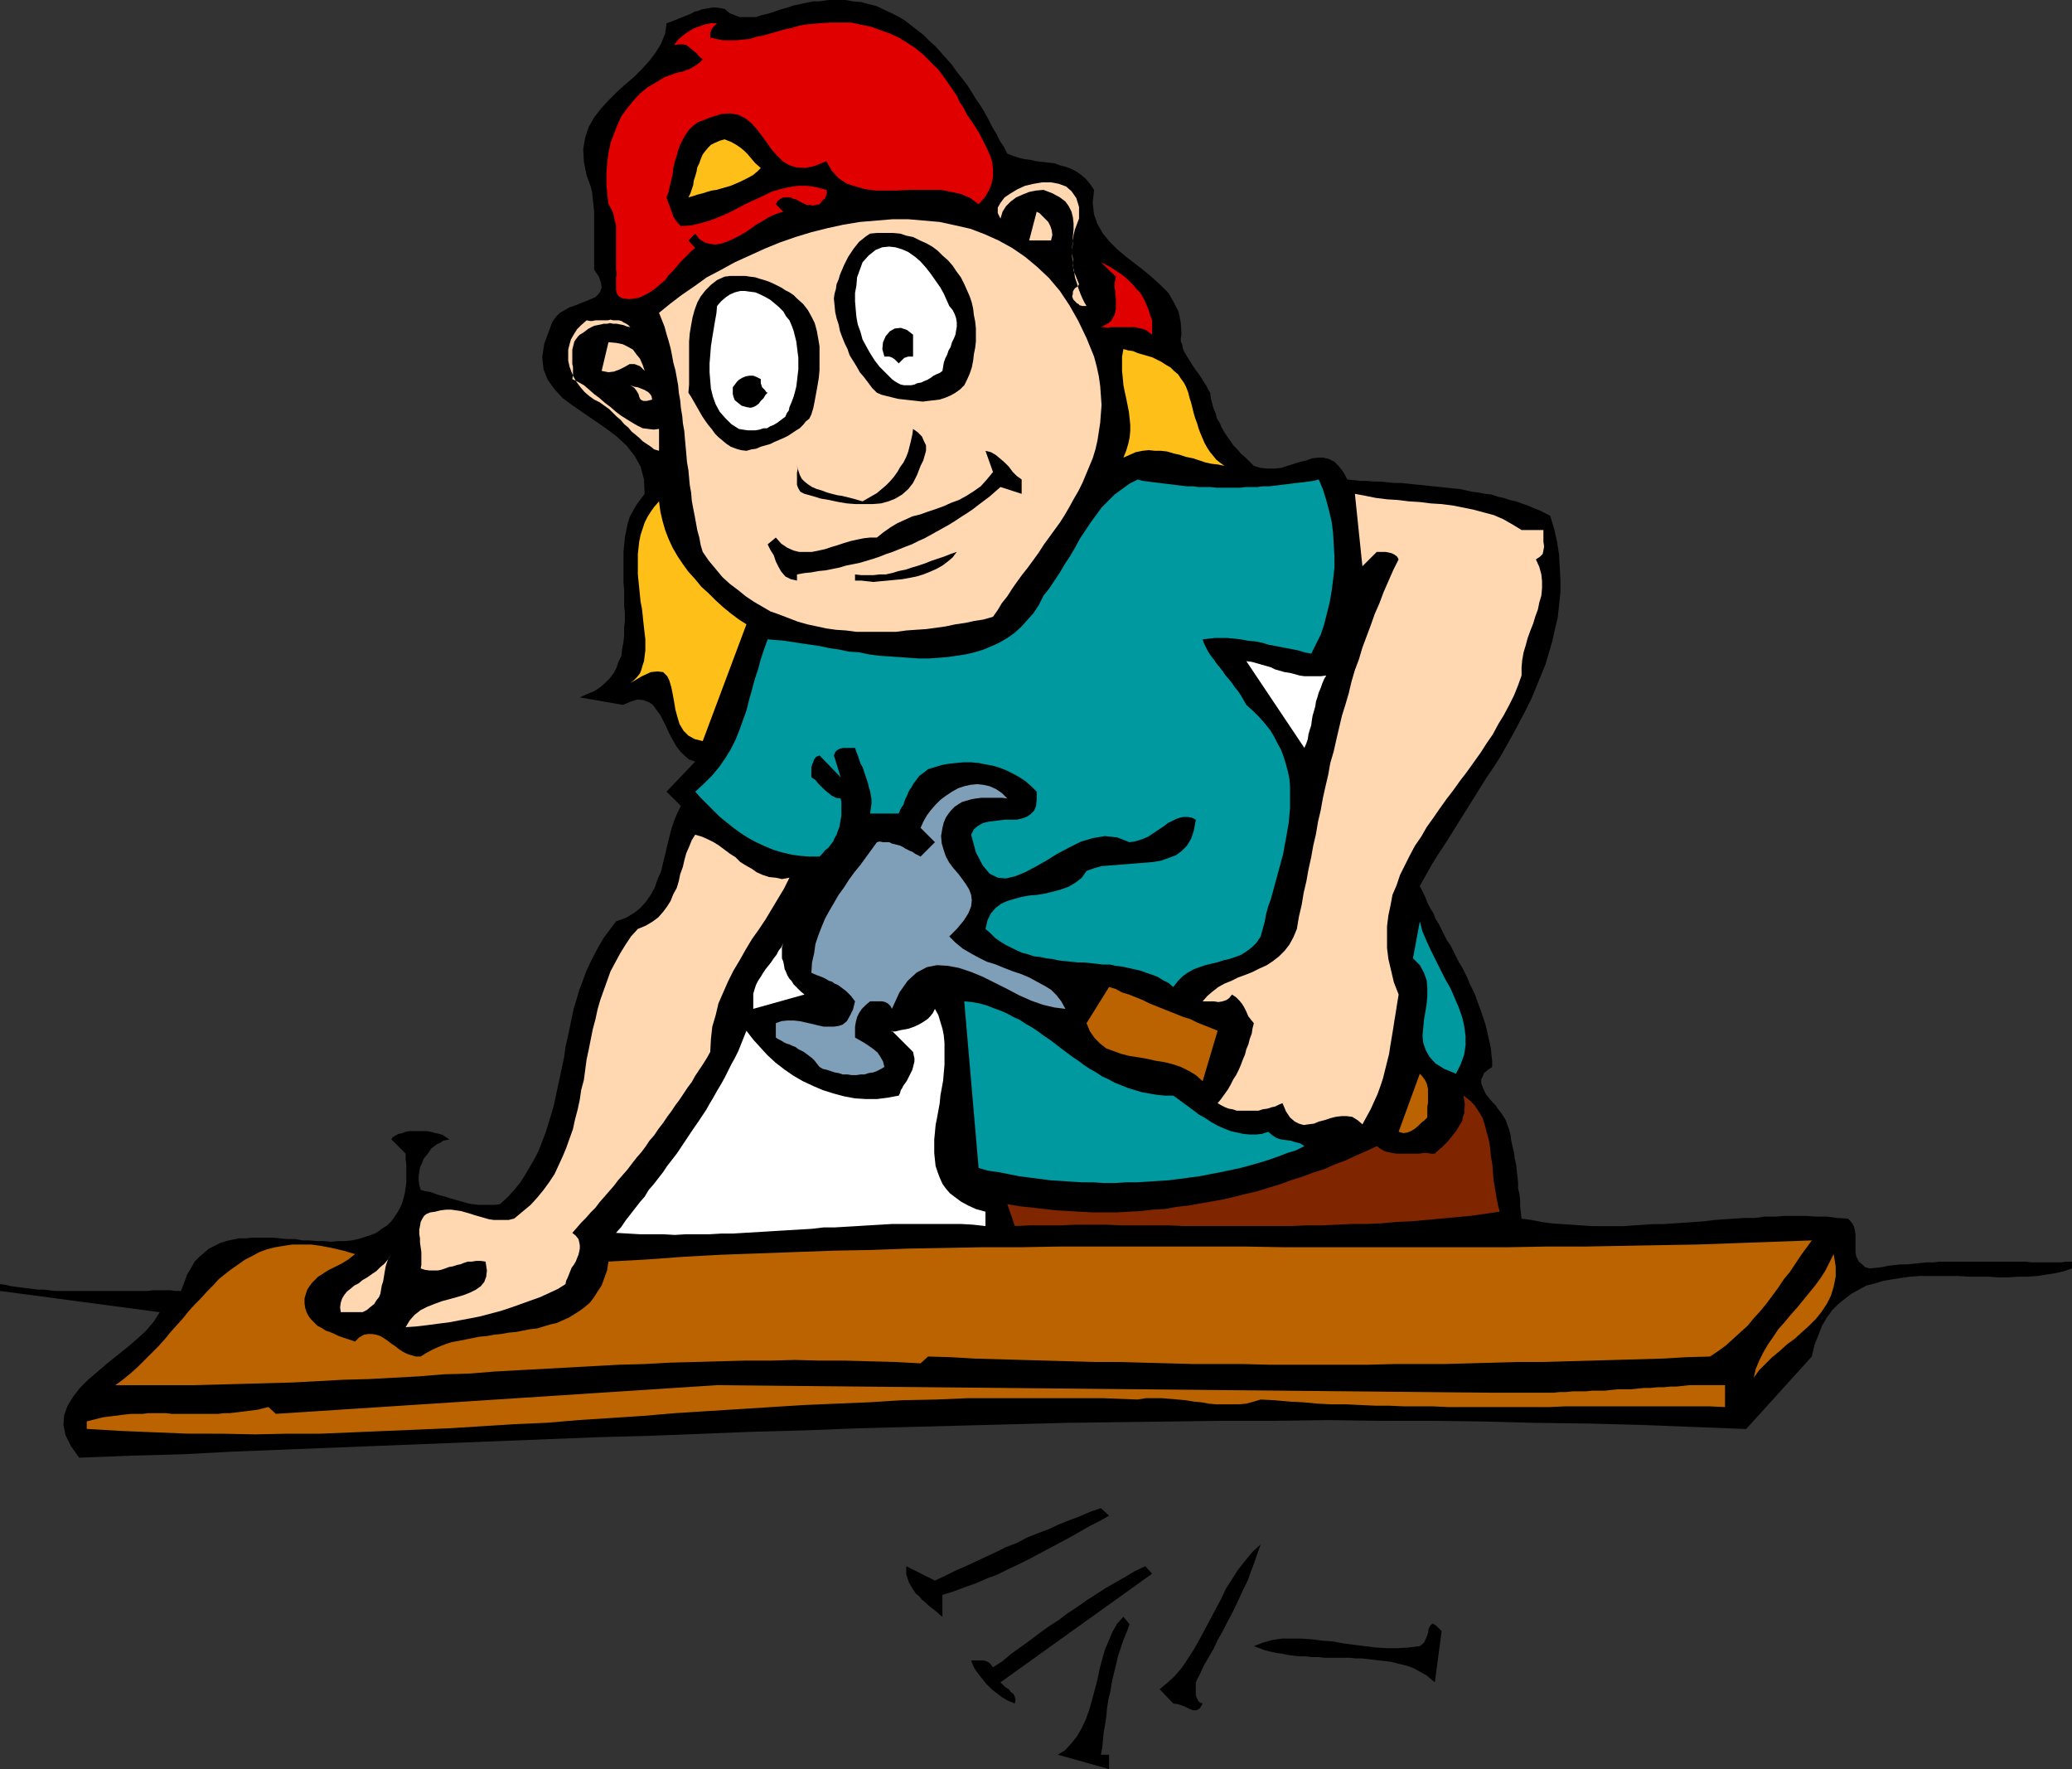 <?xml version="1.0" encoding="UTF-8" standalone="no"?>
<svg
   version="1.0"
   width="129.724mm"
   height="110.736mm"
   id="svg42"
   sodipodi:docname="Hammering 1.wmf"
   xmlns:inkscape="http://www.inkscape.org/namespaces/inkscape"
   xmlns:sodipodi="http://sodipodi.sourceforge.net/DTD/sodipodi-0.dtd"
   xmlns="http://www.w3.org/2000/svg"
   xmlns:svg="http://www.w3.org/2000/svg">
  <rect width="100%" height="100%" fill="#333333" stroke="none"/>
  <sodipodi:namedview
     id="namedview42"
     pagecolor="#ffffff"
     bordercolor="#000000"
     borderopacity="0.25"
     inkscape:showpageshadow="2"
     inkscape:pageopacity="0.0"
     inkscape:pagecheckerboard="0"
     inkscape:deskcolor="#d1d1d1"
     inkscape:document-units="mm" />
  <defs
     id="defs1">
    <pattern
       id="WMFhbasepattern"
       patternUnits="userSpaceOnUse"
       width="6"
       height="6"
       x="0"
       y="0" />
  </defs>
  <path
     style="fill:#000000;fill-opacity:1;fill-rule:evenodd;stroke:none"
     d="m 238.36,36.359 1.293,0.485 1.454,0.485 1.293,0.323 1.454,0.162 1.293,0.323 1.454,0.162 1.454,0.162 1.454,0.162 1.293,0.485 1.293,0.323 1.293,0.485 1.293,0.646 1.131,0.808 1.131,0.97 0.97,1.131 0.97,1.454 -0.323,3.07 0.323,2.747 0.808,2.262 1.293,2.262 1.616,1.939 1.778,1.778 2.101,1.778 2.101,1.616 2.101,1.616 2.101,1.778 1.939,1.778 1.778,1.778 1.293,2.262 1.131,2.262 0.485,2.586 0.162,2.747 -0.162,0.808 v 0.808 l 0.323,0.646 0.162,0.97 0.323,0.808 0.485,0.808 0.485,0.808 0.646,0.97 0.485,0.808 0.646,0.97 0.646,0.808 0.646,0.97 0.485,0.808 0.646,0.97 0.485,0.97 0.485,0.808 0.162,1.293 0.323,1.293 0.323,1.131 0.485,1.131 0.323,1.293 0.646,0.97 0.485,1.131 0.646,1.131 0.646,0.97 0.808,1.131 0.646,0.97 0.97,0.97 0.808,0.97 1.131,0.97 0.97,0.97 0.97,0.97 1.616,0.485 1.616,0.162 h 1.616 l 1.616,-0.162 1.454,-0.485 1.616,-0.485 1.454,-0.485 1.454,-0.323 1.293,-0.485 1.454,-0.162 h 1.293 l 1.293,0.323 1.293,0.646 0.97,0.97 1.131,1.454 0.97,1.778 1.616,0.162 1.454,0.162 h 1.616 l 1.616,0.162 h 1.616 l 1.454,0.162 1.616,0.162 h 1.616 l 1.616,0.162 1.454,0.162 1.616,0.162 1.616,0.162 1.616,0.162 1.454,0.162 1.616,0.162 1.454,0.162 1.616,0.162 1.454,0.323 1.454,0.323 1.454,0.162 1.616,0.323 1.454,0.162 1.454,0.485 1.454,0.323 1.454,0.485 1.454,0.323 1.293,0.485 1.454,0.485 1.454,0.646 1.293,0.485 1.293,0.646 1.293,0.646 0.97,3.232 0.646,2.909 0.485,3.07 0.162,3.07 0.162,2.909 v 2.909 l -0.323,3.07 -0.323,2.909 -0.646,2.747 -0.646,2.909 -0.808,2.747 -0.808,2.747 -1.131,2.747 -1.131,2.747 -1.131,2.747 -1.293,2.586 -1.454,2.747 -1.454,2.747 -1.454,2.586 -1.454,2.586 -1.616,2.586 -1.778,2.586 -1.616,2.586 -1.616,2.586 -1.616,2.586 -1.616,2.586 -1.616,2.586 -1.616,2.586 -1.616,2.424 -1.616,2.586 -1.454,2.586 -1.454,2.586 0.646,1.293 0.646,1.293 0.485,1.293 0.646,1.293 0.808,1.293 0.485,1.293 0.808,1.293 0.646,1.293 0.646,1.293 0.646,1.293 0.808,1.131 0.646,1.293 0.646,1.293 0.646,1.293 0.808,1.293 0.646,1.293 0.646,1.293 0.485,1.293 0.646,1.293 0.646,1.293 0.485,1.454 0.485,1.293 0.485,1.293 0.485,1.454 0.485,1.454 0.323,1.293 0.323,1.454 0.323,1.454 0.323,1.454 0.162,1.616 0.162,1.454 v 1.454 l -0.97,0.646 -0.97,0.808 -0.323,0.808 -0.323,0.646 v 0.97 l 0.323,0.808 0.323,0.808 0.485,0.97 0.646,0.808 0.808,0.97 0.808,0.808 0.646,0.97 0.646,0.808 0.646,0.97 0.485,0.808 0.323,0.97 0.485,1.293 0.323,1.293 0.162,1.293 0.323,1.454 0.323,1.293 0.162,1.454 0.323,1.293 0.162,1.454 0.162,1.454 0.162,1.454 v 1.454 l 0.323,1.293 0.162,1.454 v 1.454 l 0.162,1.454 0.162,1.454 2.424,0.323 2.424,0.485 2.424,0.323 2.424,0.162 2.424,0.162 2.262,0.162 2.586,0.162 h 2.262 2.424 2.424 l 2.262,-0.162 2.424,-0.162 2.424,-0.162 h 2.262 l 2.424,-0.162 2.424,-0.162 2.424,-0.162 2.262,-0.162 2.586,-0.323 2.262,-0.162 2.424,-0.162 2.424,-0.162 h 2.586 l 2.262,-0.323 h 2.586 l 2.262,-0.162 h 2.586 2.262 l 2.586,0.162 h 2.424 l 2.424,0.323 2.586,0.162 0.646,0.646 0.485,0.646 0.323,0.646 0.162,0.808 0.162,0.97 v 0.808 0.808 0.97 0.808 0.808 l 0.162,0.97 0.323,0.646 0.323,0.646 0.808,0.646 0.646,0.646 1.131,0.323 1.454,-0.162 1.454,-0.162 1.454,-0.323 1.454,-0.162 1.454,-0.162 h 1.616 l 1.454,-0.162 1.616,-0.162 1.454,-0.162 h 1.616 l 1.616,-0.162 h 1.454 1.616 1.616 1.454 1.616 1.616 1.616 1.616 1.454 1.616 1.454 1.454 1.616 l 1.454,0.162 h 1.293 1.616 1.454 1.293 1.293 l 1.293,-0.162 h 1.293 v 1.616 l -1.939,0.646 -2.101,0.485 -2.101,0.323 -2.101,0.323 -2.262,0.162 h -2.262 l -2.262,0.162 h -2.424 l -2.262,-0.162 h -2.262 -2.424 l -2.424,-0.162 h -2.262 -2.424 -2.262 -2.262 l -2.262,0.162 -2.262,0.323 -2.101,0.323 -1.939,0.323 -2.101,0.646 -1.939,0.485 -1.778,0.97 -1.778,0.97 -1.454,1.131 -1.616,1.293 -1.454,1.454 -1.293,1.778 -1.131,1.939 -0.808,2.101 -0.97,2.424 -0.646,2.747 -15.514,17.129 -12.443,-0.485 -12.443,-0.485 -12.443,-0.323 -12.443,-0.162 -12.282,-0.323 -12.443,-0.162 h -12.282 l -12.443,-0.162 -12.443,0.162 h -12.282 l -12.282,0.162 -12.443,0.162 -12.282,0.162 -12.282,0.323 -12.443,0.323 -12.282,0.323 -12.443,0.323 -12.282,0.485 -12.282,0.323 -12.282,0.485 -12.282,0.485 -12.282,0.323 -12.282,0.485 -12.282,0.485 -12.282,0.485 -12.282,0.485 -12.282,0.485 -12.282,0.485 -12.282,0.485 -12.282,0.646 -12.12,0.323 -12.282,0.485 -1.939,-2.747 -1.293,-2.586 -0.485,-2.424 0.162,-2.262 0.808,-2.262 1.293,-2.101 1.616,-2.101 1.939,-1.939 2.262,-1.939 2.262,-1.939 2.424,-1.939 2.424,-1.939 2.262,-1.939 2.101,-1.939 1.778,-2.101 1.454,-2.262 L 0,305.415 v -1.616 l 1.293,0.162 1.293,0.323 1.293,0.162 1.131,0.162 1.293,0.162 1.293,0.162 1.293,0.162 h 1.454 l 1.293,0.162 1.293,0.162 h 1.454 1.293 1.293 1.454 1.454 1.131 1.454 1.454 1.293 1.454 1.293 1.454 1.293 1.454 1.293 1.454 l 1.293,-0.162 h 1.454 1.293 1.293 l 1.293,0.162 h 1.293 l 0.808,-2.101 0.646,-1.778 0.97,-1.616 0.808,-1.454 1.131,-1.131 1.131,-0.97 1.131,-0.97 1.293,-0.646 1.293,-0.646 1.454,-0.485 1.454,-0.323 1.616,-0.323 h 1.616 l 1.454,-0.162 h 1.616 1.778 1.616 l 1.616,0.162 1.778,0.162 h 1.778 l 1.778,0.323 h 1.616 l 1.778,0.162 h 1.616 l 1.778,0.162 1.616,-0.162 h 1.616 l 1.616,-0.162 1.616,-0.323 1.454,-0.485 1.454,-0.485 1.293,-0.485 1.293,-0.97 1.293,-0.808 0.97,-0.97 0.808,-1.131 0.646,-0.97 0.646,-1.131 0.485,-1.131 0.323,-1.131 0.323,-1.293 0.162,-1.293 0.162,-1.131 v -1.454 -1.293 -1.293 l -0.162,-1.454 v -1.293 l -3.394,-3.393 0.323,-0.485 0.808,-0.485 0.646,-0.323 0.808,-0.162 0.808,-0.323 0.97,-0.162 h 0.97 0.97 1.131 0.97 l 0.97,0.162 1.131,0.323 0.808,0.162 0.97,0.323 0.646,0.485 0.808,0.485 -0.646,0.162 -0.808,0.162 -0.646,0.485 -0.808,0.323 -0.646,0.485 -0.808,0.646 -0.485,0.808 -0.646,0.808 -0.646,0.808 -0.323,0.97 -0.485,0.97 -0.162,0.97 -0.162,1.131 v 0.97 l 0.162,1.131 0.323,1.131 1.131,0.323 1.131,0.162 1.293,0.485 0.97,0.323 1.293,0.323 0.97,0.323 1.131,0.323 1.131,0.323 1.131,0.323 1.131,0.323 1.131,0.162 1.293,0.162 h 1.131 1.293 1.293 l 1.293,-0.162 1.778,-1.616 1.616,-1.778 1.454,-1.778 1.131,-1.778 1.131,-1.939 1.131,-1.939 0.97,-1.939 0.808,-2.101 0.808,-2.101 0.646,-2.101 0.646,-2.101 0.646,-2.262 0.485,-2.262 0.485,-2.262 0.485,-2.262 0.485,-2.262 0.485,-2.262 0.323,-2.424 0.485,-2.101 0.485,-2.262 0.485,-2.424 0.485,-2.262 0.646,-2.101 0.646,-2.262 0.808,-2.101 0.808,-2.262 0.97,-2.101 0.97,-1.939 1.131,-2.101 1.131,-1.939 1.454,-1.939 1.454,-1.939 2.262,-0.808 1.939,-1.131 1.616,-1.293 1.293,-1.454 1.131,-1.616 0.97,-1.778 0.646,-1.939 0.808,-1.778 0.485,-2.101 0.485,-1.939 0.485,-2.101 0.485,-1.939 0.485,-1.939 0.646,-1.939 0.808,-1.939 0.808,-1.616 -3.394,-3.393 6.787,-7.11 -1.454,-0.485 -1.131,-0.97 -0.97,-0.97 -0.97,-1.293 -0.808,-1.454 -0.808,-1.454 -0.646,-1.454 -0.808,-1.616 -0.646,-1.293 -0.97,-1.293 -0.808,-1.131 -0.97,-0.646 -1.293,-0.485 -1.293,-0.162 -1.616,0.485 -1.939,0.808 -10.181,-1.778 1.778,-0.808 1.616,-0.646 1.454,-0.97 1.131,-0.97 1.131,-1.131 0.97,-1.293 0.646,-1.293 0.485,-1.454 0.646,-1.293 0.162,-1.616 0.323,-1.616 0.162,-1.616 v -1.778 l 0.162,-1.616 v -1.778 l -0.162,-1.778 v -1.939 -1.778 l -0.162,-1.778 v -1.778 -1.778 -1.939 -1.778 l 0.162,-1.616 0.162,-1.778 0.323,-1.616 0.323,-1.616 0.485,-1.616 0.808,-1.454 0.808,-1.454 0.97,-1.293 0.97,-1.293 -0.162,-3.393 -0.808,-3.07 -1.454,-2.586 -1.939,-2.424 -2.262,-2.101 -2.586,-1.939 -2.586,-1.778 -2.586,-1.778 -2.586,-1.778 -2.424,-1.778 -1.939,-2.101 -1.616,-2.262 -0.97,-2.424 -0.323,-2.909 0.485,-3.232 1.454,-3.878 0.485,-1.293 0.808,-1.131 0.97,-0.97 1.131,-0.646 1.131,-0.646 1.454,-0.485 1.131,-0.485 1.293,-0.485 1.131,-0.485 1.131,-0.485 0.646,-0.646 0.485,-0.646 0.323,-0.97 -0.162,-1.131 -0.485,-1.454 -1.131,-1.616 V 62.699 61.568 60.113 58.821 57.366 55.912 54.458 53.003 51.387 49.933 l -0.162,-1.454 -0.162,-1.454 -0.162,-1.616 -0.323,-1.293 -0.485,-1.293 -0.485,-1.293 -0.646,-3.232 -0.162,-3.07 0.485,-2.747 0.808,-2.424 1.293,-2.262 1.616,-2.101 1.778,-1.939 1.939,-1.939 1.939,-1.778 2.101,-1.778 1.939,-1.939 1.778,-1.939 1.454,-1.939 1.293,-2.101 0.97,-2.424 0.323,-2.424 0.97,-0.323 0.808,-0.323 0.808,-0.323 0.808,-0.323 0.808,-0.323 0.808,-0.323 0.808,-0.323 0.808,-0.485 0.808,-0.162 0.808,-0.323 0.808,-0.162 0.97,-0.162 0.808,-0.162 h 0.97 l 0.97,0.162 0.97,0.162 1.131,0.97 1.131,0.485 1.293,0.485 h 1.131 1.454 1.293 l 1.454,-0.485 1.454,-0.323 1.454,-0.485 1.454,-0.485 1.616,-0.485 1.454,-0.485 1.616,-0.323 1.454,-0.323 1.616,-0.323 h 1.454 L 196.021,0 h 1.939 2.101 l 1.778,0.323 1.939,0.162 1.778,0.485 1.939,0.485 1.616,0.808 1.778,0.808 1.616,0.808 1.616,0.97 1.454,1.131 1.454,1.131 1.454,1.131 1.454,1.454 1.454,1.293 1.293,1.454 1.293,1.454 1.293,1.454 1.131,1.616 1.293,1.616 1.131,1.454 1.131,1.778 0.97,1.616 1.131,1.616 0.97,1.616 0.97,1.778 0.808,1.616 0.97,1.616 0.808,1.616 0.97,1.454 z"
     id="path1" />
  <path
     style="fill:#e00000;fill-opacity:1;fill-rule:evenodd;stroke:none"
     d="m 169.68,5.494 -0.323,0.323 -0.323,0.323 -0.323,0.323 -0.323,0.485 -0.162,0.485 -0.162,0.323 V 8.241 8.888 l 1.454,0.323 1.616,0.323 h 1.454 1.616 l 1.454,-0.162 1.778,-0.162 1.454,-0.485 1.778,-0.323 1.616,-0.485 1.778,-0.485 1.616,-0.485 1.616,-0.323 1.616,-0.485 1.616,-0.323 1.616,-0.162 1.778,-0.162 2.424,-0.162 h 2.586 2.424 l 2.262,0.485 2.424,0.485 2.262,0.808 2.262,0.808 2.101,0.97 2.101,1.293 1.939,1.293 1.778,1.454 1.778,1.778 1.778,1.778 1.454,1.939 1.454,2.101 1.454,2.101 0.646,1.454 0.97,1.454 0.808,1.616 1.131,1.616 0.97,1.454 0.97,1.616 0.808,1.616 0.808,1.616 0.808,1.778 0.485,1.616 0.162,1.616 v 1.778 l -0.323,1.616 -0.646,1.616 -0.97,1.616 -1.454,1.616 -1.939,-1.454 -2.262,-0.97 -2.262,-0.485 -2.424,-0.485 h -2.586 -2.586 -2.586 l -2.747,0.162 h -2.586 -2.424 l -2.424,-0.323 -2.262,-0.646 -2.101,-0.646 -1.939,-1.293 -1.616,-1.778 -1.293,-2.262 -2.747,1.131 -2.262,0.485 -2.101,-0.162 -1.616,-0.485 -1.616,-0.97 -1.293,-1.293 -1.293,-1.454 -1.131,-1.616 -1.293,-1.778 -1.131,-1.454 -1.293,-1.454 -1.454,-1.131 -1.616,-0.808 -1.939,-0.323 -2.101,0.162 -2.586,0.808 -1.616,0.646 -1.293,0.485 -1.131,0.808 -0.97,0.97 -0.808,1.131 -0.646,1.131 -0.646,1.293 -0.485,1.293 -0.323,1.293 -0.485,1.454 -0.323,1.454 -0.162,1.454 -0.323,1.454 -0.323,1.293 -0.323,1.454 -0.485,1.293 0.323,0.97 0.323,0.808 0.323,0.97 0.323,0.808 0.323,0.97 0.485,0.808 0.646,0.808 0.646,0.646 2.424,-0.162 2.101,-0.485 2.262,-0.646 2.101,-0.808 2.262,-0.97 1.939,-0.97 2.101,-1.131 2.101,-0.97 2.101,-0.97 1.939,-0.97 2.101,-0.646 2.101,-0.485 2.262,-0.323 h 2.101 l 2.101,0.323 2.424,0.646 0.162,0.646 -0.162,0.485 -0.162,0.485 -0.162,0.485 -0.323,0.162 -0.485,0.485 -0.162,0.323 -0.323,0.323 -0.808,0.162 -0.808,0.162 -0.646,-0.162 h -0.808 l -0.646,-0.323 -0.646,-0.323 -0.646,-0.323 -0.485,-0.323 -0.808,-0.162 -0.485,-0.323 h -0.646 -0.646 -0.485 l -0.646,0.323 -0.646,0.485 -0.485,0.808 1.778,1.778 -1.131,0.323 -1.293,0.485 -1.293,0.646 -1.293,0.808 -1.454,0.808 -1.293,0.97 -1.454,0.97 -1.454,0.808 -1.293,0.646 -1.454,0.646 -1.454,0.485 -1.293,0.162 -1.293,-0.162 -1.131,-0.323 -1.293,-0.808 -0.97,-1.293 -1.616,1.616 1.616,1.778 -0.808,0.646 -0.808,0.808 -0.97,0.97 -0.808,0.808 -0.97,1.131 -0.97,1.131 -0.97,0.97 -0.808,1.131 -1.131,0.97 -1.131,0.97 -1.131,0.808 -1.131,0.646 -1.293,0.646 -1.293,0.323 -1.454,0.162 -1.454,-0.162 -0.97,-0.485 -0.485,-0.808 -0.162,-0.808 v -0.97 -0.97 -0.97 l 0.162,-0.808 -0.162,-0.97 v -0.646 -0.646 -0.808 -0.97 -0.97 -1.131 -0.97 -1.131 -1.131 -1.131 -1.131 l -0.323,-0.97 -0.162,-1.131 -0.323,-0.97 -0.485,-0.97 -0.485,-0.808 -0.323,-2.586 -0.162,-2.262 v -2.586 l 0.162,-2.262 0.323,-2.424 0.485,-2.424 0.808,-2.101 0.808,-2.101 0.97,-2.101 1.293,-1.778 1.454,-1.778 1.616,-1.778 1.778,-1.454 1.939,-1.131 2.101,-1.293 2.262,-0.808 0.97,-0.323 0.97,-0.162 0.808,-0.323 0.97,-0.323 0.808,-0.485 0.808,-0.485 0.808,-0.646 0.646,-0.646 -0.808,-0.646 -0.646,-0.808 -0.808,-0.646 -0.808,-0.646 -0.808,-0.646 -0.808,-0.162 h -0.97 l -1.131,0.162 0.97,-1.293 1.131,-0.97 1.131,-0.808 1.293,-0.808 1.293,-0.485 1.293,-0.485 1.616,-0.323 z"
     id="path2" />
  <path
     style="fill:#ffbf19;fill-opacity:1;fill-rule:evenodd;stroke:none"
     d="m 180.022,39.752 -0.808,0.808 -0.97,0.808 -1.131,0.646 -0.97,0.485 -0.97,0.485 -1.131,0.485 -1.131,0.485 -1.131,0.323 -1.131,0.323 -1.131,0.323 -1.131,0.162 -1.131,0.323 -0.97,0.323 -1.293,0.323 -0.97,0.323 -1.131,0.323 0.485,-0.97 0.323,-0.97 0.323,-0.97 0.162,-1.131 0.323,-0.97 0.323,-1.131 0.162,-0.97 0.485,-0.97 0.323,-0.97 0.485,-1.131 0.485,-0.646 0.808,-0.97 0.646,-0.646 0.97,-0.485 1.131,-0.485 1.131,-0.323 1.616,0.646 1.131,0.646 0.97,0.646 0.97,0.808 0.808,0.808 0.808,0.97 0.97,1.131 z"
     id="path3" />
  <path
     style="fill:#ffd8b2;fill-opacity:1;fill-rule:evenodd;stroke:none"
     d="m 255.328,51.71 -0.485,1.293 -0.485,1.293 -0.323,1.293 -0.162,1.454 -0.162,1.454 v 1.454 l 0.162,1.454 v 1.454 l 0.323,1.454 0.162,1.293 0.485,1.454 0.323,1.131 0.485,1.293 0.485,1.131 0.485,0.97 0.485,0.808 h -0.485 -0.485 l -0.646,-0.162 -0.323,-0.323 -0.323,-0.162 -0.485,-0.485 -0.323,-0.323 -0.162,-0.323 -0.162,-0.485 0.162,-0.646 v -0.485 l 0.162,-0.323 0.323,-0.485 0.485,-0.323 0.323,-0.323 0.162,-0.323 -0.646,-1.616 -0.646,-1.616 -0.162,-1.778 -0.162,-1.454 v -1.778 l 0.162,-1.616 v -1.454 l 0.162,-1.616 v -1.454 l -0.162,-1.454 -0.323,-1.293 -0.646,-1.293 -0.808,-1.131 -1.293,-0.97 -1.778,-0.97 -2.101,-0.808 -1.778,0.162 -1.616,0.323 -1.616,0.646 -1.454,0.646 -1.293,0.97 -1.131,1.131 -0.808,1.293 -0.485,1.616 -0.646,-1.293 V 49.125 l 0.646,-1.131 0.97,-1.293 1.454,-0.97 1.616,-0.97 1.778,-0.808 2.101,-0.485 1.939,-0.323 h 2.101 l 1.778,0.323 1.778,0.646 1.293,1.131 1.131,1.616 0.646,2.101 z"
     id="path4" />
  <path
     style="fill:#ffd8b2;fill-opacity:1;fill-rule:evenodd;stroke:none"
     d="m 248.702,56.881 h -5.171 l 1.778,-6.787 0.646,0.323 0.646,0.646 0.646,0.646 0.808,0.808 0.485,0.97 0.323,0.97 0.162,1.131 z"
     id="path5" />
  <path
     style="fill:#ffd8b2;fill-opacity:1;fill-rule:evenodd;stroke:none"
     d="m 258.883,84.353 0.646,2.424 0.485,2.262 0.323,2.262 0.162,2.262 0.162,2.262 -0.162,2.101 -0.162,2.101 -0.323,2.101 -0.323,2.101 -0.485,2.101 -0.646,2.101 -0.808,1.939 -0.808,1.939 -0.808,1.939 -0.97,1.939 -1.131,1.939 -0.97,1.778 -1.131,1.939 -1.131,1.778 -1.293,1.778 -1.293,1.778 -1.293,1.778 -1.131,1.778 -1.293,1.778 -1.293,1.778 -1.293,1.616 -1.293,1.778 -1.131,1.616 -1.131,1.778 -1.293,1.616 -0.97,1.616 -1.131,1.616 -2.262,0.646 -2.101,0.323 -2.262,0.485 -2.262,0.323 -2.262,0.485 -2.262,0.323 -2.424,0.323 -2.424,0.162 -2.262,0.162 -2.424,0.323 h -2.424 -2.262 -2.424 -2.262 l -2.424,-0.323 -2.424,-0.162 -2.262,-0.323 -2.262,-0.485 -2.262,-0.485 -2.262,-0.646 -2.101,-0.808 -2.101,-0.808 -2.262,-0.808 -1.939,-1.131 -1.939,-1.131 -1.939,-1.293 -1.778,-1.454 -1.939,-1.454 -1.778,-1.616 -1.616,-1.939 -1.616,-1.939 -1.454,-2.101 -0.485,-1.616 -0.323,-1.778 -0.485,-1.778 -0.323,-1.778 -0.323,-1.778 -0.323,-1.616 -0.323,-1.778 -0.162,-1.939 -0.323,-1.778 -0.162,-1.778 -0.162,-1.778 -0.323,-1.778 -0.162,-1.939 -0.162,-1.778 -0.162,-1.778 -0.162,-1.939 -0.323,-1.778 -0.162,-1.778 -0.323,-1.939 -0.162,-1.778 -0.323,-1.778 -0.162,-1.778 -0.323,-1.778 -0.323,-1.778 -0.485,-1.778 -0.323,-1.778 -0.323,-1.616 -0.485,-1.778 -0.485,-1.616 -0.485,-1.778 -0.646,-1.616 -0.646,-1.616 2.586,-2.101 2.747,-2.101 3.07,-2.101 2.909,-2.101 3.394,-1.778 3.232,-1.778 3.555,-1.616 3.555,-1.616 3.555,-1.454 3.717,-1.293 3.717,-1.131 3.878,-0.97 3.717,-0.808 3.878,-0.646 3.878,-0.323 3.878,-0.323 h 3.717 l 3.717,0.323 3.717,0.323 3.717,0.808 3.555,0.808 3.394,1.293 3.232,1.454 3.232,1.778 3.07,2.101 2.909,2.424 2.747,2.586 2.586,3.07 2.262,3.393 2.101,3.717 1.939,4.04 z"
     id="path6" />
  <path
     style="fill:#000000;fill-opacity:1;fill-rule:evenodd;stroke:none"
     d="m 228.179,67.224 0.646,1.454 0.646,1.454 0.485,1.454 0.323,1.454 0.162,1.454 0.323,1.616 0.162,1.616 v 1.454 1.616 l -0.162,1.454 -0.323,1.616 -0.162,1.454 -0.323,1.616 -0.485,1.454 -0.646,1.454 -0.646,1.293 -0.97,0.97 -1.131,0.808 -1.131,0.646 -1.131,0.485 -1.454,0.485 -1.293,0.162 -1.454,0.162 -1.293,0.162 -1.454,-0.162 -1.454,-0.162 -1.454,-0.162 -1.454,-0.162 -1.293,-0.323 -1.293,-0.323 -1.293,-0.323 -1.131,-0.485 -1.131,-1.131 -0.97,-1.293 -0.97,-1.293 -0.97,-1.131 -0.808,-1.454 -0.808,-1.293 -0.808,-1.293 -0.485,-1.454 -0.646,-1.293 -0.646,-1.616 -0.485,-1.293 -0.323,-1.616 -0.485,-1.454 -0.323,-1.454 -0.162,-1.616 -0.162,-1.616 0.162,-1.131 0.323,-1.131 0.162,-1.131 0.485,-1.131 0.323,-1.131 0.485,-1.131 0.485,-1.131 0.485,-0.97 0.485,-0.97 0.646,-0.97 0.646,-0.97 0.646,-0.808 0.646,-0.808 0.808,-0.646 0.808,-0.646 0.97,-0.646 1.778,-0.162 h 1.778 1.778 l 1.778,0.162 1.454,0.485 1.616,0.323 1.616,0.808 1.454,0.646 1.454,0.808 1.293,0.97 1.131,1.131 1.293,1.131 1.131,1.293 0.97,1.454 0.97,1.293 z"
     id="path7" />
  <path
     style="fill:#ffffff;fill-opacity:1;fill-rule:evenodd;stroke:none"
     d="m 224.624,72.395 0.808,0.97 0.485,0.97 0.323,0.97 0.162,0.97 v 0.97 l -0.162,0.97 -0.162,0.97 -0.323,0.808 -0.485,0.97 -0.323,1.131 -0.485,0.808 -0.323,0.97 -0.485,0.97 -0.323,0.97 -0.162,0.97 -0.162,0.97 -0.646,0.485 -0.808,0.323 -0.646,0.323 -0.646,0.485 -0.808,0.485 -0.808,0.323 -0.646,0.323 -0.97,0.162 -0.646,0.323 -0.808,0.162 h -0.808 -0.808 l -0.808,-0.162 -0.646,-0.323 -0.808,-0.485 -0.646,-0.485 -1.454,-1.454 -1.454,-1.454 -1.131,-1.454 -1.131,-1.778 -0.808,-1.454 -0.97,-1.778 -0.485,-1.778 -0.646,-1.778 -0.323,-1.778 -0.162,-1.778 -0.162,-1.939 v -1.939 l 0.323,-1.778 0.162,-1.939 0.646,-1.778 0.646,-1.778 1.454,-1.616 1.616,-1.293 1.616,-0.646 1.616,-0.162 1.454,0.162 1.616,0.485 1.454,0.646 1.616,1.131 1.293,1.131 1.293,1.454 1.131,1.454 1.131,1.616 1.131,1.616 0.808,1.454 0.646,1.454 z"
     id="path8" />
  <path
     style="fill:#e00000;fill-opacity:1;fill-rule:evenodd;stroke:none"
     d="m 272.619,75.788 v 3.393 l -0.646,-0.485 -0.646,-0.485 -0.646,-0.323 -0.646,-0.162 -0.808,-0.162 -0.646,-0.162 h -0.808 -0.808 -0.808 -0.808 -0.808 -0.808 -0.808 l -0.808,0.162 -0.808,-0.162 h -0.808 l 0.97,-0.485 0.808,-0.485 0.646,-0.485 0.323,-0.646 0.485,-0.808 0.162,-0.646 0.162,-0.808 v -0.808 -0.808 -0.808 l -0.162,-0.97 V 68.84 l -0.162,-0.808 v -0.97 l 0.162,-0.808 0.162,-0.808 -3.555,-3.393 1.293,0.646 0.97,0.485 0.97,0.646 0.97,0.646 0.97,0.646 0.97,0.808 0.808,0.808 0.808,0.808 0.646,0.808 0.808,0.808 0.646,0.97 0.485,0.97 0.485,1.131 0.485,1.131 0.323,1.131 z"
     id="path9" />
  <path
     style="fill:#000000;fill-opacity:1;fill-rule:evenodd;stroke:none"
     d="m 188.587,70.617 1.454,1.293 1.131,1.454 0.808,1.454 0.808,1.616 0.485,1.778 0.323,1.778 0.323,1.939 v 1.778 1.939 1.939 l -0.162,1.778 -0.323,1.939 -0.323,1.778 -0.323,1.778 -0.323,1.616 -0.485,1.616 -0.485,0.97 -0.808,0.646 -0.646,0.808 -0.808,0.808 -0.808,0.485 -0.97,0.646 -0.97,0.646 -0.97,0.485 -1.131,0.485 -1.131,0.485 -0.97,0.485 -1.131,0.323 -1.131,0.323 -1.131,0.485 -1.131,0.162 -1.131,0.323 -1.293,-0.162 -1.131,-0.323 -1.293,-0.485 -0.97,-0.646 -0.97,-0.808 -0.97,-0.808 -0.808,-0.808 -0.808,-1.131 -0.808,-0.97 -0.808,-1.131 -0.646,-0.97 -0.646,-1.131 -0.646,-1.131 -0.646,-1.131 -0.646,-1.131 -0.646,-0.97 0.162,-1.939 v -1.939 -2.101 -2.101 -1.939 -2.101 l 0.162,-1.939 0.323,-1.939 0.323,-1.778 0.485,-1.778 0.646,-1.778 0.808,-1.454 1.131,-1.454 1.293,-1.293 1.454,-1.131 1.778,-0.808 1.293,-0.162 h 1.293 1.131 1.293 l 0.97,0.162 1.293,0.162 0.97,0.323 1.131,0.323 0.97,0.323 1.131,0.485 0.97,0.485 0.97,0.485 0.97,0.646 0.97,0.485 0.97,0.646 z"
     id="path10" />
  <path
     style="fill:#ffffff;fill-opacity:1;fill-rule:evenodd;stroke:none"
     d="m 186.809,75.788 0.485,1.131 0.485,1.293 0.323,1.293 0.323,1.293 0.162,1.293 0.162,1.293 0.162,1.293 v 1.293 1.454 l -0.162,1.293 -0.162,1.454 -0.162,1.293 -0.323,1.293 -0.323,1.131 -0.485,1.293 -0.485,1.131 -0.162,0.808 -0.485,0.646 -0.323,0.808 -0.646,0.485 -0.646,0.485 -0.646,0.485 -0.808,0.485 -0.808,0.323 -0.808,0.485 h -0.808 l -0.97,0.323 -0.97,0.162 h -0.808 -0.97 l -1.131,-0.162 -0.97,-0.162 -1.778,-1.131 -1.454,-1.454 -1.293,-1.454 -0.97,-1.778 -0.646,-1.778 -0.485,-1.939 -0.162,-1.939 -0.162,-1.939 v -2.101 l 0.162,-1.939 0.162,-2.101 0.323,-2.101 0.323,-1.939 0.323,-1.939 0.323,-1.778 0.162,-1.778 0.97,-1.131 1.131,-0.97 0.97,-0.646 1.131,-0.485 1.293,-0.323 h 1.131 l 1.131,0.162 1.293,0.162 1.131,0.485 1.293,0.646 1.131,0.646 0.97,0.808 0.97,0.808 1.131,1.131 0.646,1.131 z"
     id="path11" />
  <path
     style="fill:#ffd8b2;fill-opacity:1;fill-rule:evenodd;stroke:none"
     d="m 149.157,77.404 -0.808,-0.162 -0.808,-0.323 -0.808,-0.162 -0.808,-0.162 h -0.808 l -0.808,-0.162 -0.646,0.162 h -0.808 l -0.646,0.162 -0.808,0.162 -0.808,0.162 -0.646,0.323 -0.646,0.323 -0.646,0.485 -0.646,0.485 -0.808,0.485 -0.485,0.485 -0.485,0.646 -0.323,0.485 -0.162,0.646 -0.162,0.646 -0.162,0.646 v 0.646 0.646 0.646 0.646 0.808 l 0.162,0.646 v 0.808 0.646 0.646 l -0.162,0.808 1.293,0.646 1.454,0.808 1.131,0.97 1.293,1.131 1.293,0.97 1.293,1.131 1.293,0.97 1.293,1.131 1.293,0.97 1.293,0.808 1.293,0.808 1.131,0.646 1.293,0.646 1.293,0.162 1.293,0.162 1.293,-0.162 v 5.171 l -1.131,-0.323 -0.808,-0.646 -0.97,-0.646 -0.97,-0.646 -0.808,-0.808 -0.97,-0.808 -0.808,-0.646 -0.808,-0.97 -0.97,-0.808 -0.808,-0.97 -0.97,-0.808 -0.808,-0.808 -0.97,-0.97 -1.131,-0.808 -1.131,-0.808 -1.293,-0.646 -1.131,-0.808 -1.131,-0.97 -0.97,-1.131 -0.97,-1.293 -0.646,-1.131 -0.485,-1.131 -0.485,-1.293 -0.323,-1.454 v -1.293 -1.293 l 0.323,-1.293 0.323,-1.131 0.646,-1.131 0.808,-1.293 0.97,-0.97 1.293,-1.131 0.808,0.162 h 0.485 l 0.808,-0.162 h 0.646 0.808 0.646 0.808 l 0.646,-0.162 0.646,0.162 h 0.646 0.646 l 0.646,0.162 0.485,0.323 0.646,0.323 0.485,0.323 z"
     id="path12" />
  <path
     style="fill:#000000;fill-opacity:1;fill-rule:evenodd;stroke:none"
     d="m 216.059,79.182 v 5.171 h -0.646 -0.485 l -0.485,0.162 -0.485,0.162 -0.323,0.323 -0.323,0.323 -0.323,0.323 -0.323,0.323 -0.323,-0.323 -0.323,-0.323 -0.323,-0.323 -0.485,-0.323 -0.323,-0.162 -0.485,-0.162 h -0.485 -0.646 l -0.485,-1.778 0.162,-1.616 0.646,-1.454 0.97,-1.131 1.131,-0.646 1.454,-0.162 1.454,0.485 z"
     id="path13" />
  <path
     style="fill:#ffd8b2;fill-opacity:1;fill-rule:evenodd;stroke:none"
     d="m 152.55,87.746 -1.131,-1.131 -1.293,-0.485 h -1.131 l -1.131,0.646 -1.293,0.646 -1.293,0.485 -1.293,0.162 -1.616,-0.323 1.616,-6.787 1.778,0.162 1.616,0.323 1.293,0.646 1.131,0.646 0.808,1.131 0.808,0.97 0.646,1.454 z"
     id="path14" />
  <path
     style="fill:#ffbf19;fill-opacity:1;fill-rule:evenodd;stroke:none"
     d="m 281.184,92.917 0.323,1.293 0.323,0.97 0.323,1.293 0.323,1.293 0.323,1.131 0.485,1.293 0.323,1.131 0.485,1.293 0.485,1.131 0.485,1.131 0.646,1.131 0.646,0.97 0.808,0.97 0.646,0.808 0.808,0.646 1.131,0.808 -1.616,-0.323 -1.454,-0.162 -1.454,-0.323 -1.454,-0.485 -1.454,-0.485 -1.616,-0.323 -1.454,-0.485 -1.454,-0.323 -1.616,-0.485 -1.454,-0.162 h -1.454 l -1.454,-0.162 -1.454,0.162 -1.616,0.323 -1.454,0.646 -1.454,0.646 0.646,-1.616 0.485,-1.616 0.323,-1.454 0.162,-1.616 v -1.454 l -0.162,-1.616 -0.162,-1.454 -0.323,-1.616 -0.323,-1.616 -0.323,-1.454 -0.323,-1.616 -0.162,-1.778 -0.162,-1.616 v -1.616 -1.778 l 0.323,-1.778 1.131,0.323 1.131,0.162 1.131,0.485 1.131,0.323 1.131,0.323 1.131,0.323 1.293,0.646 0.97,0.485 0.97,0.646 1.131,0.646 0.808,0.808 0.97,0.808 0.646,0.97 0.808,1.131 0.485,0.97 z"
     id="path15" />
  <path
     style="fill:#000000;fill-opacity:1;fill-rule:evenodd;stroke:none"
     d="m 180.022,89.685 v 0.485 0.485 l 0.162,0.485 0.162,0.485 0.323,0.323 0.323,0.323 0.323,0.485 0.323,0.162 -0.485,0.485 -0.485,0.808 -0.646,0.646 -0.485,0.646 -0.646,0.485 -0.646,0.323 -0.646,0.162 -0.97,-0.162 -1.131,-0.323 -0.808,-0.646 -0.808,-0.646 -0.323,-0.808 -0.162,-0.646 v -0.808 -0.808 l 0.485,-0.646 0.485,-0.646 0.485,-0.485 0.808,-0.485 0.808,-0.323 0.808,-0.162 h 0.97 l 0.808,0.323 z"
     id="path16" />
  <path
     style="fill:#ffd8b2;fill-opacity:1;fill-rule:evenodd;stroke:none"
     d="m 154.328,94.533 -1.293,0.323 h -0.808 l -0.646,-0.323 -0.323,-0.646 -0.162,-0.646 -0.485,-0.808 -0.485,-0.646 -0.97,-0.646 0.808,0.323 0.97,0.162 0.808,0.323 0.808,0.323 0.808,0.485 0.485,0.485 0.323,0.485 z"
     id="path17" />
  <path
     style="fill:#000000;fill-opacity:1;fill-rule:evenodd;stroke:none"
     d="m 217.837,110.208 -0.808,2.101 -0.97,1.939 -1.131,1.454 -1.454,1.293 -1.616,0.97 -1.616,0.646 -1.778,0.485 -1.939,0.162 h -1.939 -2.101 l -2.101,-0.162 -1.939,-0.323 -2.262,-0.485 -1.939,-0.323 -2.101,-0.646 -1.778,-0.485 -0.97,-0.485 -0.485,-0.808 -0.323,-0.808 v -0.97 -0.97 -0.97 l 0.162,-0.808 -0.162,-0.808 0.323,1.131 0.323,0.97 0.485,0.97 0.646,0.646 0.808,0.646 0.97,0.646 1.131,0.485 1.131,0.323 1.293,0.485 1.131,0.323 1.293,0.323 1.131,0.162 1.293,0.323 1.293,0.323 1.131,0.323 1.131,0.323 1.131,-0.646 1.131,-0.646 1.131,-0.646 1.131,-0.97 0.97,-0.808 0.97,-0.97 0.97,-1.131 0.808,-1.131 0.646,-1.131 0.808,-1.131 0.646,-1.293 0.485,-1.293 0.323,-1.293 0.323,-1.293 0.323,-1.454 0.162,-1.293 1.131,0.808 0.97,0.97 0.485,1.131 0.485,0.97 v 1.293 l -0.323,1.131 -0.323,1.131 z"
     id="path18" />
  <path
     style="fill:#000000;fill-opacity:1;fill-rule:evenodd;stroke:none"
     d="m 241.753,113.44 v 3.393 l -5.01,-1.616 -1.293,1.131 -1.293,1.131 -1.293,0.97 -1.293,0.97 -1.454,1.131 -1.454,0.97 -1.293,0.808 -1.454,0.97 -1.293,0.808 -1.454,0.808 -1.454,0.808 -1.454,0.808 -1.454,0.808 -1.454,0.646 -1.616,0.808 -1.293,0.485 -1.616,0.646 -1.616,0.646 -1.454,0.485 -1.616,0.646 -1.454,0.485 -1.616,0.485 -1.616,0.485 -1.616,0.323 -1.616,0.323 -1.616,0.485 -1.616,0.323 -1.616,0.323 -1.616,0.162 -1.778,0.323 -1.616,0.162 -1.778,0.323 v 1.454 l -1.454,-0.323 -1.293,-0.646 -0.97,-1.131 -0.646,-1.131 -0.646,-1.293 -0.485,-1.454 -0.808,-1.293 -0.646,-1.293 1.939,-1.616 1.293,1.454 1.454,0.97 1.454,0.646 1.293,0.323 h 1.616 1.454 l 1.616,-0.323 1.454,-0.323 1.454,-0.485 1.616,-0.485 1.454,-0.485 1.616,-0.485 1.454,-0.323 1.616,-0.323 1.454,-0.162 h 1.616 l 1.616,-1.293 1.616,-1.131 1.616,-0.97 1.778,-0.808 1.778,-0.808 1.939,-0.485 1.778,-0.646 1.939,-0.646 1.778,-0.646 1.778,-0.808 1.778,-0.646 1.778,-0.97 1.778,-1.131 1.616,-1.131 1.454,-1.616 1.454,-1.778 -1.778,-5.009 1.293,0.323 1.131,0.646 0.97,0.808 1.131,0.97 0.97,0.97 0.97,1.293 0.97,0.97 z"
     id="path19" />
  <path
     style="fill:#0099a0;fill-opacity:1;fill-rule:evenodd;stroke:none"
     d="m 312.049,113.44 0.97,2.262 0.808,2.586 0.646,2.424 0.646,2.747 0.323,2.586 0.162,2.747 0.162,2.747 v 2.747 l -0.323,2.909 -0.323,2.586 -0.485,2.747 -0.646,2.586 -0.646,2.586 -0.808,2.424 -1.131,2.262 -1.131,2.262 -1.616,-0.323 -1.616,-0.485 -1.616,-0.323 -1.778,-0.323 -1.616,-0.323 -1.778,-0.323 -1.616,-0.485 -1.616,-0.323 -1.778,-0.162 -1.616,-0.323 -1.616,-0.162 -1.616,-0.162 h -1.454 -1.454 l -1.454,0.162 -1.454,0.162 0.323,0.97 0.485,0.97 0.485,0.97 0.646,0.97 0.646,0.808 0.646,0.97 0.808,0.97 0.646,0.808 0.646,0.97 0.808,0.97 0.808,0.97 0.646,0.97 0.808,0.97 0.646,0.97 0.646,1.131 0.646,1.131 1.616,1.454 1.454,1.454 1.293,1.454 1.293,1.616 0.97,1.616 0.808,1.616 0.808,1.454 0.646,1.778 0.485,1.616 0.485,1.778 0.323,1.616 0.162,1.778 v 1.616 1.939 1.616 l -0.162,1.778 -0.162,1.778 -0.323,1.778 -0.323,1.939 -0.323,1.616 -0.323,1.939 -0.485,1.778 -0.485,1.778 -0.485,1.778 -0.485,1.778 -0.485,1.778 -0.485,1.778 -0.646,1.778 -0.485,1.778 -0.323,1.778 -0.485,1.778 -0.485,1.778 -0.97,1.454 -1.131,1.131 -1.293,0.97 -1.293,0.808 -1.293,0.485 -1.454,0.485 -1.454,0.323 -1.454,0.485 -1.454,0.323 -1.293,0.323 -1.454,0.485 -1.293,0.485 -1.454,0.808 -1.131,0.808 -1.131,1.131 -1.131,1.454 -1.131,-0.97 -1.293,-0.646 -1.293,-0.808 -1.293,-0.485 -1.454,-0.485 -1.293,-0.485 -1.454,-0.323 -1.454,-0.323 -1.454,-0.323 -1.454,-0.162 -1.454,-0.323 h -1.616 l -1.454,-0.162 -1.454,-0.162 -1.616,-0.162 h -1.454 l -1.454,-0.162 -1.616,-0.162 -1.454,-0.162 -1.454,-0.323 -1.454,-0.162 -1.454,-0.323 -1.454,-0.162 -1.454,-0.485 -1.293,-0.323 -1.454,-0.646 -1.293,-0.646 -1.293,-0.646 -1.293,-0.808 -1.131,-0.808 -1.131,-1.131 -1.131,-0.97 0.485,-2.101 0.808,-1.616 1.131,-1.293 1.293,-0.97 1.454,-0.646 1.616,-0.485 1.778,-0.485 1.778,-0.323 1.939,-0.162 1.939,-0.323 1.939,-0.485 1.778,-0.485 1.778,-0.646 1.616,-0.97 1.454,-1.131 1.131,-1.616 1.778,-0.646 1.778,-0.485 1.939,-0.162 2.101,-0.162 2.101,-0.162 1.939,-0.162 2.101,-0.162 1.939,-0.162 1.939,-0.323 1.778,-0.646 1.778,-0.646 1.293,-0.97 1.293,-1.293 0.97,-1.616 0.646,-1.939 0.485,-2.586 -0.97,-0.485 -0.97,-0.162 h -0.97 l -0.808,0.162 -0.97,0.323 -0.97,0.485 -0.97,0.485 -0.808,0.646 -0.97,0.646 -0.97,0.646 -0.97,0.646 -0.97,0.646 -1.131,0.485 -0.97,0.323 -1.131,0.323 -1.131,0.162 -2.909,-1.131 -2.909,-0.323 -2.909,0.485 -2.747,0.808 -2.909,1.454 -2.747,1.454 -2.586,1.616 -2.586,1.454 -2.424,1.293 -2.424,0.97 -2.101,0.485 -1.939,-0.162 -1.939,-0.97 -1.616,-1.939 -1.616,-3.07 -1.131,-4.201 0.646,-1.293 0.97,-0.808 1.131,-0.646 1.293,-0.323 1.293,-0.162 1.293,-0.162 1.454,-0.162 h 1.454 1.293 l 1.293,-0.323 0.97,-0.323 0.97,-0.646 0.808,-0.808 0.485,-1.131 0.162,-1.616 v -1.778 l -1.293,-1.293 -1.293,-1.131 -1.454,-0.97 -1.454,-0.808 -1.616,-0.808 -1.616,-0.646 -1.616,-0.485 -1.778,-0.323 -1.616,-0.323 -1.778,-0.162 h -1.778 l -1.778,0.162 -1.616,0.162 -1.778,0.323 -1.616,0.485 -1.616,0.485 -0.808,0.646 -0.646,0.485 -0.646,0.485 -0.485,0.646 -0.485,0.646 -0.485,0.646 -0.323,0.646 -0.485,0.646 -0.323,0.646 -0.323,0.808 -0.323,0.646 -0.323,0.808 -0.162,0.646 -0.485,0.646 -0.323,0.646 -0.323,0.808 h -6.787 l 0.162,-1.131 0.162,-1.131 v -1.131 l -0.162,-0.97 -0.162,-0.97 -0.323,-0.97 -0.162,-0.808 -0.323,-0.97 -0.323,-0.97 -0.323,-0.97 -0.323,-0.97 -0.485,-0.808 -0.323,-0.97 -0.323,-0.97 -0.323,-0.808 -0.323,-0.97 h -0.646 -0.646 -0.808 -0.646 l -0.808,0.162 -0.646,0.323 -0.485,0.485 -0.323,0.808 1.616,5.171 -5.01,-5.171 -0.808,0.323 -0.485,0.646 -0.162,0.485 -0.323,0.808 -0.162,0.646 v 0.808 0.646 0.808 l 0.97,0.646 0.646,0.808 0.808,0.808 0.808,0.808 0.808,0.646 0.808,0.646 0.97,0.485 1.131,0.162 0.162,0.97 v 1.131 0.97 0.97 l -0.162,0.97 -0.162,0.808 -0.162,0.97 -0.323,0.808 -0.323,0.97 -0.485,0.808 -0.323,0.808 -0.646,0.808 -0.485,0.646 -0.808,0.646 -0.646,0.808 -0.646,0.646 h -2.424 l -2.262,-0.162 -2.101,-0.323 -2.101,-0.485 -2.101,-0.646 -1.939,-0.808 -2.101,-0.97 -1.778,-0.97 -1.778,-1.131 -1.778,-1.293 -1.616,-1.293 -1.616,-1.293 -1.616,-1.616 -1.454,-1.454 -1.454,-1.454 -1.293,-1.454 2.101,-1.939 1.939,-1.939 1.616,-1.939 1.454,-2.101 1.293,-2.101 1.131,-2.262 0.97,-2.424 0.808,-2.262 0.808,-2.262 0.646,-2.586 0.646,-2.262 0.646,-2.424 0.808,-2.424 0.646,-2.424 0.808,-2.424 0.808,-2.262 1.939,0.162 1.939,0.162 2.101,0.323 2.101,0.323 2.262,0.323 2.101,0.323 2.262,0.485 2.262,0.323 2.262,0.485 2.424,0.162 2.262,0.485 2.424,0.323 2.424,0.162 2.262,0.162 2.424,0.162 2.262,0.162 h 2.424 l 2.262,-0.162 2.101,-0.162 2.262,-0.323 2.101,-0.323 2.101,-0.485 2.101,-0.646 1.939,-0.808 1.778,-0.808 1.939,-1.131 1.616,-1.131 1.616,-1.454 1.454,-1.616 1.454,-1.616 1.293,-1.939 1.131,-2.262 1.293,-1.616 1.293,-1.939 1.293,-1.939 1.131,-1.939 1.293,-1.939 1.131,-1.939 1.131,-2.101 1.293,-1.939 1.293,-1.939 1.293,-1.778 1.293,-1.778 1.616,-1.616 1.454,-1.454 1.778,-1.293 1.778,-1.293 1.939,-0.97 1.131,0.323 1.293,0.162 1.293,0.162 1.293,0.162 1.293,0.162 1.454,0.162 1.293,0.162 1.293,0.162 1.293,0.162 h 1.454 l 1.293,0.162 h 1.454 1.293 l 1.454,0.162 h 1.454 1.454 1.293 1.454 l 1.293,-0.162 h 1.454 1.293 l 1.293,-0.162 h 1.454 l 1.293,-0.162 1.454,-0.162 1.293,-0.162 1.293,-0.162 1.293,-0.162 1.454,-0.162 1.293,-0.162 1.131,-0.162 z"
     id="path20" />
  <path
     style="fill:#ffd8b2;fill-opacity:1;fill-rule:evenodd;stroke:none"
     d="m 360.044,125.398 h 5.171 v 0.97 0.808 0.97 l 0.162,1.131 -0.162,0.97 -0.162,0.808 -0.646,0.646 -0.97,0.646 0.808,1.778 0.485,1.778 0.162,1.616 v 1.616 l -0.162,1.778 -0.485,1.616 -0.323,1.616 -0.646,1.778 -0.485,1.616 -0.646,1.616 -0.646,1.778 -0.485,1.778 -0.485,1.616 -0.323,1.778 -0.162,1.778 v 1.939 l -0.808,2.262 -0.97,2.424 -1.131,2.262 -1.293,2.424 -1.293,2.101 -1.293,2.424 -1.454,2.101 -1.454,2.262 -1.616,2.262 -1.616,2.262 -1.616,2.101 -1.616,2.262 -1.616,2.101 -1.616,2.262 -1.454,2.101 -1.616,2.262 -1.293,2.262 -1.454,2.101 -1.293,2.424 -1.131,2.262 -1.131,2.262 -0.808,2.424 -0.97,2.262 -0.485,2.586 -0.485,2.262 -0.323,2.586 v 2.586 2.586 l 0.323,2.586 0.646,2.747 0.646,2.747 1.131,2.909 -0.323,1.939 -0.323,2.101 -0.323,1.939 -0.323,2.101 -0.323,1.939 -0.323,1.939 -0.323,2.101 -0.485,1.939 -0.485,1.939 -0.485,1.939 -0.646,1.939 -0.646,1.778 -0.808,1.778 -0.808,1.778 -0.97,1.778 -0.97,1.778 -1.131,-0.97 -1.293,-0.808 -1.293,-0.162 h -1.293 l -1.293,0.162 -1.293,0.323 -1.454,0.485 -1.293,0.323 -1.131,0.485 -1.293,0.162 -1.131,0.162 -1.131,-0.323 -0.97,-0.485 -1.131,-0.97 -0.97,-1.454 -0.808,-1.939 -0.808,0.323 -0.97,0.485 -0.808,0.162 -0.97,0.323 -1.131,0.162 -0.97,0.323 h -0.97 -0.97 -1.131 -0.97 -1.131 l -0.97,-0.323 -0.97,-0.162 -0.808,-0.323 -0.97,-0.485 -0.808,-0.485 0.808,-0.97 0.808,-1.131 0.808,-1.131 0.646,-1.131 0.646,-1.293 0.646,-0.97 0.646,-1.293 0.485,-1.131 0.485,-1.293 0.485,-1.131 0.323,-1.293 0.485,-1.131 0.323,-1.293 0.485,-1.293 0.162,-1.131 0.323,-1.293 -0.646,-0.808 -0.646,-0.808 -0.485,-1.131 -0.485,-0.97 -0.485,-0.808 -0.646,-0.808 -0.808,-0.808 -0.97,-0.646 -0.646,0.808 -0.646,0.485 -0.97,0.323 -0.97,0.162 -0.97,-0.162 h -0.97 -0.97 -0.808 l 1.131,-1.293 1.131,-0.97 1.454,-1.131 1.454,-0.808 1.616,-0.646 1.616,-0.808 1.778,-0.646 1.616,-0.646 1.616,-0.808 1.778,-0.808 1.454,-0.97 1.454,-1.131 1.293,-1.293 1.131,-1.454 0.97,-1.778 0.808,-1.939 0.485,-2.909 0.646,-2.747 0.485,-2.909 0.646,-2.747 0.485,-2.747 0.646,-2.909 0.485,-2.747 0.646,-2.747 0.485,-2.909 0.646,-2.747 0.485,-2.747 0.646,-2.909 0.646,-2.747 0.485,-2.747 0.808,-2.747 0.646,-2.909 0.646,-2.747 0.646,-2.747 0.808,-2.586 0.808,-2.747 0.646,-2.747 0.808,-2.747 0.97,-2.586 0.808,-2.747 0.97,-2.586 0.97,-2.586 0.97,-2.747 1.131,-2.586 0.97,-2.586 1.131,-2.586 1.131,-2.586 1.293,-2.586 -0.323,-0.646 -0.646,-0.485 -0.646,-0.323 -0.646,-0.162 -0.808,-0.162 h -0.646 -0.808 -0.646 l -3.394,3.393 -1.778,-17.129 2.586,0.485 2.424,0.485 2.586,0.323 2.586,0.162 2.586,0.323 2.586,0.162 2.586,0.323 2.586,0.162 2.586,0.323 2.424,0.485 2.424,0.485 2.424,0.646 2.424,0.646 2.262,0.97 2.262,1.293 z"
     id="path21" />
  <path
     style="fill:#ffbf19;fill-opacity:1;fill-rule:evenodd;stroke:none"
     d="m 176.629,147.698 -10.342,27.633 -1.939,-0.485 -1.454,-0.808 -1.131,-1.131 -0.97,-1.616 -0.485,-1.616 -0.485,-1.778 -0.323,-1.939 -0.323,-1.778 -0.323,-1.616 -0.485,-1.616 -0.485,-0.97 -0.97,-0.97 -1.293,-0.162 -1.616,0.162 -2.101,0.97 -2.747,1.616 0.808,-0.646 0.808,-0.808 0.646,-0.808 0.323,-0.808 0.323,-1.131 0.323,-0.97 0.162,-1.293 0.162,-1.293 v -1.131 -1.454 l -0.162,-1.293 -0.162,-1.454 -0.162,-1.454 -0.162,-1.616 -0.162,-1.454 -0.323,-1.616 -0.162,-1.616 -0.162,-1.616 -0.162,-1.616 -0.162,-1.616 v -1.616 -1.616 -1.616 l 0.162,-1.454 0.162,-1.454 0.323,-1.616 0.485,-1.454 0.485,-1.454 0.646,-1.293 0.808,-1.293 0.808,-1.131 1.131,-1.293 0.323,2.424 0.485,2.101 0.646,2.262 0.808,2.101 0.97,2.101 1.131,1.939 1.293,1.939 1.293,1.778 1.616,1.778 1.454,1.778 1.778,1.616 1.616,1.616 1.778,1.616 1.778,1.454 1.939,1.454 z"
     id="path22" />
  <path
     style="fill:#000000;fill-opacity:1;fill-rule:evenodd;stroke:none"
     d="m 226.401,130.569 -0.97,1.293 -1.131,0.97 -1.293,0.97 -1.454,0.808 -1.454,0.646 -1.616,0.646 -1.616,0.485 -1.616,0.323 -1.778,0.323 -1.778,0.162 -1.616,0.162 -1.778,0.162 -1.616,0.162 -1.454,-0.162 -1.454,-0.162 h -1.454 v -1.454 l 1.454,0.162 h 1.293 1.616 l 1.454,-0.162 h 1.454 l 1.454,-0.323 1.616,-0.485 1.616,-0.323 1.454,-0.485 1.616,-0.485 1.454,-0.485 1.616,-0.646 1.454,-0.485 1.454,-0.485 1.616,-0.646 z"
     id="path23" />
  <path
     style="fill:#ffffff;fill-opacity:1;fill-rule:evenodd;stroke:none"
     d="m 313.827,159.818 -0.485,0.808 -0.485,1.131 -0.323,0.97 -0.485,1.131 -0.323,1.131 -0.323,0.97 -0.162,1.131 -0.323,1.131 -0.323,1.131 -0.162,0.97 -0.162,1.293 -0.323,0.97 -0.323,1.131 -0.162,1.131 -0.323,0.97 -0.485,1.131 -13.736,-20.523 1.293,0.162 1.131,0.323 1.131,0.323 1.131,0.323 1.131,0.323 0.97,0.485 1.131,0.323 1.131,0.323 1.131,0.162 1.293,0.323 1.131,0.323 1.131,0.162 h 1.293 1.293 1.293 z"
     id="path24" />
  <path
     style="fill:#7f9eb7;fill-opacity:1;fill-rule:evenodd;stroke:none"
     d="m 238.36,188.905 -1.293,-0.162 h -1.131 -1.293 -1.293 -1.131 l -1.293,0.162 -0.97,0.162 -1.131,0.323 -1.131,0.323 -0.808,0.485 -0.97,0.646 -0.808,0.808 -0.646,0.808 -0.646,0.97 -0.485,1.131 -0.323,1.293 -0.323,1.939 0.162,1.778 0.485,1.616 0.485,1.454 0.808,1.454 0.97,1.293 1.131,1.293 0.97,1.293 0.808,1.131 0.808,1.293 0.485,1.293 0.162,1.293 -0.162,1.454 -0.646,1.616 -1.131,1.778 -1.616,1.939 -1.778,1.778 1.454,1.454 1.778,1.454 1.939,1.131 1.778,0.97 1.939,0.97 2.101,0.646 1.939,0.808 2.101,0.808 1.939,0.646 1.939,0.808 1.778,0.97 1.778,0.97 1.616,0.97 1.293,1.293 1.131,1.454 0.97,1.778 -2.586,-0.323 -2.747,-0.646 -2.747,-0.97 -2.909,-1.293 -2.747,-1.454 -2.909,-1.454 -2.909,-1.454 -2.747,-1.131 -2.909,-0.97 -2.586,-0.485 -2.586,-0.162 -2.424,0.485 -2.424,1.293 -2.101,1.939 -1.939,2.747 -1.778,3.878 -0.323,-0.646 -0.646,-0.646 -0.646,-0.323 -0.646,-0.162 h -0.808 -0.808 -0.646 -0.646 l -0.97,0.808 -0.97,0.97 -0.646,0.97 -0.485,0.97 -0.323,1.293 -0.162,0.97 v 1.293 1.293 l 1.131,0.646 1.131,0.646 0.97,0.646 1.131,0.808 0.97,0.808 0.646,0.97 0.646,1.131 0.323,1.293 -0.808,0.485 -0.97,0.485 -0.808,0.323 -1.131,0.162 -0.97,0.323 h -0.97 l -0.97,0.162 h -1.131 l -0.97,-0.162 h -1.131 l -0.97,-0.323 -0.97,-0.162 -0.97,-0.323 -0.97,-0.323 -0.808,-0.162 -0.808,-0.485 -0.646,-0.808 -0.485,-0.646 -0.646,-0.646 -0.646,-0.485 -0.646,-0.485 -0.646,-0.485 -0.646,-0.323 -0.646,-0.323 -0.646,-0.485 -0.808,-0.323 -0.646,-0.323 -0.646,-0.162 -0.646,-0.323 -0.808,-0.485 -0.646,-0.323 -0.485,-0.323 v -3.393 l 1.293,-0.485 1.454,-0.162 h 1.454 l 1.454,0.162 1.454,0.323 1.454,0.323 1.293,0.323 1.454,0.323 h 1.131 1.293 l 1.131,-0.162 0.97,-0.323 0.97,-0.808 0.646,-1.131 0.808,-1.616 0.485,-1.939 -0.485,-0.646 -0.485,-0.646 -0.646,-0.646 -0.485,-0.485 -0.646,-0.485 -0.646,-0.485 -0.646,-0.485 -0.808,-0.323 -0.646,-0.485 -0.646,-0.162 -0.808,-0.485 -0.646,-0.323 -0.808,-0.323 -0.485,-0.162 -0.808,-0.323 -0.646,-0.323 0.162,-2.424 0.485,-2.101 0.323,-2.262 0.646,-1.939 0.808,-2.101 0.808,-1.939 0.97,-1.778 1.131,-1.939 1.131,-1.939 1.293,-1.778 1.131,-1.778 1.293,-1.778 1.454,-1.778 1.293,-1.778 1.293,-1.778 1.293,-1.778 0.646,-0.162 0.808,0.162 h 0.646 0.808 l 0.646,0.323 0.646,0.162 0.646,0.162 0.646,0.162 0.646,0.323 0.485,0.323 0.646,0.323 0.646,0.323 0.485,0.162 0.646,0.485 0.646,0.323 0.646,0.323 3.394,-3.393 -3.394,-3.393 0.646,-1.454 0.808,-1.454 0.97,-1.293 1.131,-1.293 1.131,-1.131 1.293,-0.97 1.454,-0.97 1.454,-0.808 1.454,-0.485 1.454,-0.323 1.616,-0.162 1.454,0.162 1.454,0.323 1.454,0.646 1.454,0.97 z"
     id="path25" />
  <path
     style="fill:#ffd8b2;fill-opacity:1;fill-rule:evenodd;stroke:none"
     d="m 186.809,207.65 -1.293,2.586 -1.454,2.424 -1.454,2.424 -1.454,2.424 -1.616,2.424 -1.616,2.262 -1.454,2.424 -1.454,2.586 -1.454,2.424 -1.293,2.586 -1.131,2.586 -1.131,2.586 -0.646,2.747 -0.808,2.747 -0.323,2.909 -0.162,3.07 -0.808,1.454 -0.808,1.293 -0.97,1.454 -0.97,1.454 -0.808,1.454 -0.97,1.293 -0.97,1.454 -0.97,1.454 -0.97,1.293 -0.97,1.454 -0.97,1.293 -0.97,1.454 -1.131,1.454 -0.97,1.454 -1.131,1.293 -0.97,1.454 -0.97,1.293 -1.131,1.293 -1.131,1.454 -0.97,1.293 -1.131,1.293 -1.131,1.293 -0.97,1.293 -1.131,1.293 -1.131,1.293 -1.131,1.293 -0.97,1.293 -1.131,1.131 -1.131,1.293 -1.131,1.131 -0.97,1.131 -1.131,1.293 0.808,0.646 0.646,0.808 0.162,0.646 0.162,0.808 v 0.808 l -0.162,0.808 -0.162,0.646 -0.323,0.808 -0.323,0.808 -0.485,0.808 -0.485,0.646 -0.323,0.808 -0.323,0.808 -0.323,0.808 -0.323,0.646 -0.162,0.808 -1.778,1.131 -2.101,0.97 -2.101,0.97 -2.262,0.808 -2.262,0.808 -2.262,0.808 -2.424,0.808 -2.424,0.646 -2.424,0.646 -2.424,0.485 -2.586,0.485 -2.586,0.485 -2.586,0.323 -2.424,0.323 -2.747,0.323 -2.424,0.162 0.97,-1.616 1.131,-1.293 1.454,-1.131 1.616,-0.808 1.616,-0.646 1.778,-0.646 1.778,-0.485 1.778,-0.485 1.616,-0.485 1.616,-0.646 1.293,-0.646 1.131,-0.808 0.808,-0.97 0.485,-1.293 0.162,-1.454 -0.323,-2.101 -1.131,-0.162 h -1.131 l -0.97,0.162 h -0.97 l -0.97,0.323 -0.808,0.323 -0.808,0.162 -0.97,0.323 -0.97,0.162 -0.808,0.323 -0.97,0.323 -0.808,0.162 h -0.97 -0.97 l -1.131,-0.162 -0.97,-0.323 0.162,-0.808 v -0.97 -0.97 -1.131 l -0.162,-1.131 -0.162,-1.131 v -0.97 l -0.162,-0.97 v -1.131 l 0.162,-0.808 0.162,-0.97 0.323,-0.646 0.485,-0.808 0.646,-0.485 0.808,-0.323 1.131,-0.162 1.293,-0.323 1.293,-0.162 h 1.293 l 1.131,0.162 1.131,0.162 1.131,0.323 1.131,0.323 0.97,0.323 1.131,0.323 1.131,0.323 1.131,0.323 1.131,0.162 h 1.131 1.131 1.293 l 1.293,-0.323 1.939,-1.616 1.939,-1.616 1.616,-1.778 1.454,-1.778 1.293,-1.778 1.293,-1.939 0.97,-2.101 0.97,-2.101 0.808,-1.939 0.808,-2.262 0.808,-2.262 0.485,-2.262 0.646,-2.424 0.485,-2.262 0.323,-2.262 0.646,-2.424 0.323,-2.424 0.323,-2.424 0.485,-2.262 0.485,-2.424 0.485,-2.424 0.646,-2.424 0.485,-2.262 0.646,-2.262 0.808,-2.262 0.808,-2.262 0.808,-2.262 1.131,-2.101 1.131,-2.101 1.293,-2.101 1.293,-1.939 1.616,-1.778 1.939,-0.808 1.616,-0.97 1.293,-0.97 1.131,-1.293 0.97,-1.293 0.808,-1.293 0.646,-1.616 0.808,-1.454 0.485,-1.616 0.323,-1.616 0.646,-1.778 0.323,-1.454 0.485,-1.778 0.646,-1.454 0.646,-1.616 0.808,-1.293 1.616,0.485 1.454,0.646 1.293,0.646 1.293,0.808 1.293,0.97 1.293,0.97 1.293,0.808 1.131,1.131 1.293,0.808 1.454,0.808 1.131,0.808 1.454,0.646 1.454,0.485 1.616,0.162 1.454,0.323 z"
     id="path26" />
  <path
     style="fill:#0099a0;fill-opacity:1;fill-rule:evenodd;stroke:none"
     d="m 344.531,254.028 -2.747,-1.131 -2.101,-1.293 -1.454,-1.616 -0.808,-1.454 -0.646,-1.778 -0.162,-1.778 0.162,-1.778 0.162,-1.778 0.323,-1.939 0.323,-1.939 0.162,-1.939 v -1.939 l -0.162,-1.778 -0.646,-1.778 -0.97,-1.778 -1.616,-1.616 1.616,-8.726 0.646,2.424 0.97,2.262 0.97,2.101 1.131,2.262 1.131,2.262 1.131,2.262 1.293,2.262 0.97,2.262 0.97,2.262 0.808,2.262 0.485,2.101 0.323,2.424 v 2.101 l -0.323,2.262 -0.808,2.262 z"
     id="path27" />
  <path
     style="fill:#ffffff;fill-opacity:1;fill-rule:evenodd;stroke:none"
     d="m 190.365,235.283 -12.12,3.393 v -1.293 -1.131 -1.131 l 0.323,-1.131 0.323,-0.97 0.485,-0.97 0.646,-0.97 0.485,-0.808 0.646,-0.97 0.646,-0.808 0.646,-0.808 0.646,-0.97 0.646,-0.808 0.485,-0.97 0.646,-0.808 0.485,-0.97 -0.323,0.97 v 0.808 0.97 0.808 l 0.323,0.808 0.162,0.808 0.162,0.97 0.323,0.646 0.323,0.808 0.485,0.808 0.485,0.485 0.485,0.808 0.646,0.646 0.485,0.485 0.646,0.646 z"
     id="path28" />
  <path
     style="fill:#ba6300;fill-opacity:1;fill-rule:evenodd;stroke:none"
     d="m 288.132,243.847 -3.555,11.958 -1.616,-1.454 -1.616,-0.97 -1.939,-0.97 -1.939,-0.646 -1.939,-0.485 -2.101,-0.323 -2.101,-0.485 -1.939,-0.323 -2.101,-0.323 -1.939,-0.485 -1.778,-0.646 -1.778,-0.646 -1.454,-1.131 -1.293,-1.293 -1.131,-1.616 -0.808,-1.939 5.333,-8.565 1.616,0.485 1.454,0.808 1.616,0.485 1.616,0.646 1.616,0.646 1.616,0.808 1.616,0.646 1.616,0.646 1.616,0.646 1.616,0.646 1.616,0.646 1.616,0.485 1.616,0.808 1.616,0.646 1.616,0.646 z"
     id="path29" />
  <path
     style="fill:#0099a0;fill-opacity:1;fill-rule:evenodd;stroke:none"
     d="m 277.628,259.199 1.131,0.808 1.293,0.97 1.131,0.808 1.293,0.97 1.293,0.97 1.454,0.808 1.454,0.97 1.454,0.808 1.454,0.646 1.616,0.646 1.454,0.323 1.454,0.323 1.616,0.162 h 1.454 l 1.454,-0.162 1.454,-0.485 0.97,0.808 0.97,0.646 0.97,0.323 1.131,0.162 1.293,0.162 0.97,0.323 1.293,0.323 0.97,0.646 -1.939,0.97 -2.101,0.646 -2.101,0.808 -2.262,0.808 -2.101,0.646 -2.262,0.646 -2.424,0.646 -2.262,0.485 -2.262,0.485 -2.586,0.485 -2.424,0.485 -2.424,0.323 -2.424,0.323 -2.586,0.323 -2.424,0.162 -2.586,0.162 -2.586,0.162 h -2.424 l -2.586,0.162 h -2.586 l -2.586,-0.162 h -2.586 l -2.586,-0.162 -2.424,-0.162 -2.586,-0.162 -2.424,-0.323 -2.586,-0.323 -2.424,-0.323 -2.424,-0.485 -2.424,-0.485 -2.424,-0.323 -2.262,-0.646 -3.394,-39.429 1.778,0.162 1.778,0.323 1.778,0.485 1.616,0.646 1.778,0.646 1.454,0.646 1.454,0.808 1.454,0.646 1.454,0.97 1.454,0.808 1.454,0.97 1.293,0.97 1.454,0.97 1.293,0.97 1.454,1.131 1.293,0.97 1.293,0.97 1.454,0.97 1.293,0.97 1.454,0.97 1.454,0.808 1.454,0.97 1.454,0.646 1.454,0.808 1.616,0.646 1.616,0.646 1.616,0.485 1.616,0.485 1.778,0.323 1.939,0.323 1.778,0.162 z"
     id="path30" />
  <path
     style="fill:#ffffff;fill-opacity:1;fill-rule:evenodd;stroke:none"
     d="m 233.189,286.67 v 3.393 l -2.909,-0.323 -2.747,-0.162 h -2.747 -2.747 -2.747 -2.747 -2.747 -2.747 l -2.747,0.162 -2.747,0.162 -2.586,0.162 -2.747,0.162 -2.747,0.162 h -2.586 l -2.747,0.323 -2.586,0.162 -2.747,0.162 -2.747,0.162 -2.586,0.162 -2.747,0.162 -2.747,0.162 -2.586,0.162 h -2.747 l -2.747,0.162 h -2.747 -2.747 l -2.747,0.162 -2.747,-0.162 h -2.747 -2.747 l -2.747,-0.162 -2.909,-0.162 1.293,-1.454 0.97,-1.454 1.131,-1.454 1.131,-1.454 1.131,-1.454 1.131,-1.293 0.97,-1.616 1.131,-1.293 1.131,-1.454 1.131,-1.454 0.97,-1.454 1.131,-1.454 1.131,-1.454 0.97,-1.454 0.97,-1.454 0.97,-1.454 0.97,-1.454 1.131,-1.616 0.97,-1.454 0.97,-1.454 0.808,-1.454 0.97,-1.616 0.808,-1.454 0.97,-1.616 0.808,-1.454 0.808,-1.616 0.808,-1.616 0.808,-1.454 0.808,-1.616 0.646,-1.616 0.646,-1.616 0.646,-1.616 1.616,2.101 1.616,1.778 1.778,1.939 1.939,1.778 2.101,1.616 2.101,1.454 2.262,1.293 2.424,1.131 2.262,0.97 2.586,0.808 2.424,0.646 2.586,0.485 2.586,0.162 h 2.586 l 2.586,-0.323 2.586,-0.485 0.323,-0.646 0.162,-0.646 0.323,-0.485 0.323,-0.646 0.485,-0.646 0.323,-0.485 0.323,-0.646 0.323,-0.646 0.323,-0.646 0.323,-0.646 0.162,-0.646 0.162,-0.646 0.162,-0.646 v -0.808 l -0.162,-0.646 -0.162,-0.808 -5.01,-5.009 -0.162,0.162 h 0.162 0.485 0.323 l 0.646,-0.162 0.646,-0.162 0.97,-0.162 0.808,-0.162 0.97,-0.323 0.808,-0.323 0.97,-0.485 0.808,-0.485 0.97,-0.646 0.646,-0.646 0.646,-0.808 0.485,-0.97 0.808,1.454 0.485,1.616 0.485,1.616 0.323,1.616 0.162,1.778 v 1.778 1.616 1.778 l -0.162,1.778 -0.162,1.939 -0.323,1.778 -0.323,1.778 -0.162,1.778 -0.323,1.778 -0.323,1.778 -0.323,1.616 -0.162,1.778 -0.162,1.616 v 1.616 1.616 l 0.162,1.616 0.162,1.454 0.485,1.454 0.485,1.293 0.646,1.454 0.808,1.131 0.97,1.131 1.293,0.97 1.293,0.97 1.778,0.97 1.778,0.808 z"
     id="path31" />
  <path
     style="fill:#ba6300;fill-opacity:1;fill-rule:evenodd;stroke:none"
     d="m 337.744,264.37 -0.646,0.646 -0.808,0.646 -0.808,0.808 -0.808,0.646 -0.808,0.485 -0.808,0.323 -0.97,0.162 -1.131,-0.323 5.01,-13.736 0.485,0.485 0.485,0.646 0.323,0.485 0.323,0.646 0.162,0.646 0.162,0.646 v 0.646 0.646 0.808 0.646 0.646 l -0.162,0.808 v 0.646 0.646 0.646 z"
     id="path32" />
  <path
     style="fill:#7f2600;fill-opacity:1;fill-rule:evenodd;stroke:none"
     d="m 354.873,286.67 -3.394,0.485 -3.394,0.485 -3.555,0.323 -3.394,0.323 -3.555,0.323 -3.555,0.323 -3.555,0.162 -3.555,0.323 -3.555,0.162 h -3.555 l -3.555,0.162 -3.555,0.162 h -3.555 l -3.555,0.162 h -3.717 -3.555 -3.555 -3.717 -3.717 -3.555 -3.717 l -3.555,-0.162 h -3.717 -3.555 -3.717 l -3.717,-0.162 h -3.555 -3.555 l -3.717,0.162 h -3.555 -3.717 l -3.555,0.162 -1.778,-5.171 2.909,0.485 2.909,0.323 2.909,0.323 2.909,0.323 2.909,0.162 2.747,0.162 2.909,0.162 h 2.909 2.747 l 2.909,-0.162 2.909,-0.162 2.747,-0.323 2.909,-0.162 2.586,-0.485 2.909,-0.323 2.747,-0.485 2.747,-0.485 2.747,-0.485 2.747,-0.646 2.586,-0.646 2.747,-0.646 2.586,-0.808 2.747,-0.808 2.586,-0.97 2.586,-0.808 2.586,-0.97 2.586,-0.808 2.586,-1.131 2.586,-0.97 2.424,-1.131 2.586,-1.131 2.424,-1.131 0.646,0.485 0.808,0.485 0.646,0.323 0.808,0.162 0.808,0.162 0.97,0.162 h 0.808 0.808 0.97 0.97 0.97 0.808 l 0.97,-0.162 h 0.97 l 0.808,0.162 h 0.97 l 0.808,-0.808 0.808,-0.646 0.808,-0.808 0.646,-0.646 0.646,-0.808 0.646,-0.808 0.646,-0.808 0.485,-0.808 0.485,-0.808 0.485,-0.808 0.162,-0.97 0.323,-0.808 v -0.97 l 0.162,-1.131 -0.162,-0.97 -0.162,-1.131 1.454,1.131 1.131,1.131 0.97,1.454 0.97,1.616 0.485,1.616 0.485,1.778 0.485,1.778 0.323,1.939 0.162,1.939 0.323,1.778 0.162,1.939 0.162,1.939 0.323,1.939 0.323,1.939 0.323,1.778 z"
     id="path33" />
  <path
     style="fill:#ba6300;fill-opacity:1;fill-rule:evenodd;stroke:none"
     d="m 428.724,293.457 -1.293,1.778 -1.293,1.778 -1.293,1.939 -1.293,1.939 -1.454,1.778 -1.293,1.939 -1.293,1.778 -1.454,1.939 -1.454,1.778 -1.616,1.778 -1.454,1.778 -1.616,1.454 -1.778,1.616 -1.778,1.616 -1.778,1.293 -1.939,1.293 -5.656,0.162 -5.494,0.323 -5.656,0.162 -5.656,0.162 -5.656,0.162 -5.818,0.162 -5.656,0.162 h -5.818 l -5.818,0.162 -5.979,0.162 -5.818,0.162 h -5.818 -5.979 l -5.979,0.162 h -5.818 -5.979 -5.979 -5.818 l -5.979,-0.162 h -5.818 -5.979 l -5.818,-0.162 -5.979,-0.162 -5.656,-0.162 h -5.818 l -5.818,-0.162 -5.656,-0.162 -5.818,-0.162 -5.656,-0.162 -5.656,-0.162 -5.494,-0.323 -5.494,-0.162 -1.778,1.616 -5.979,-0.323 -5.979,-0.162 -5.818,-0.162 h -6.141 l -5.818,-0.162 -5.818,0.162 h -6.141 l -5.818,0.162 -5.818,0.162 -6.141,0.162 -5.818,0.323 -5.979,0.162 -5.979,0.323 -5.818,0.323 -5.979,0.323 -5.979,0.323 -5.818,0.323 -5.979,0.485 -5.979,0.162 -5.818,0.485 -5.979,0.323 -5.979,0.323 -5.979,0.162 -5.979,0.323 -5.979,0.323 -5.979,0.162 -5.979,0.162 -5.979,0.162 -5.979,0.162 h -5.979 -6.141 -5.979 l 1.939,-1.454 1.778,-1.454 1.616,-1.454 1.616,-1.616 1.616,-1.616 1.616,-1.616 1.454,-1.616 1.454,-1.778 1.454,-1.616 1.454,-1.616 1.293,-1.616 1.454,-1.616 1.454,-1.454 1.454,-1.616 1.454,-1.454 1.293,-1.454 1.616,-1.293 1.454,-1.131 1.616,-1.131 1.616,-1.131 1.616,-0.808 1.778,-0.97 1.778,-0.646 1.939,-0.485 1.939,-0.323 2.101,-0.323 h 2.101 2.424 l 2.262,0.323 2.586,0.485 2.747,0.646 2.747,0.808 -0.808,0.646 -0.808,0.646 -0.808,0.485 -0.808,0.485 -0.97,0.485 -0.97,0.485 -0.97,0.485 -0.808,0.485 -0.97,0.646 -0.808,0.485 -0.646,0.646 -0.808,0.808 -0.485,0.646 -0.646,0.97 -0.323,0.97 -0.323,1.131 v 1.131 l 0.162,1.131 0.323,0.97 0.485,0.97 0.646,0.808 0.808,0.808 0.646,0.646 0.97,0.485 0.97,0.646 0.97,0.323 1.131,0.485 0.97,0.485 0.97,0.323 0.97,0.323 0.97,0.323 0.97,0.323 0.97,-0.97 1.131,-0.646 0.97,-0.162 h 0.97 l 0.97,0.162 0.97,0.323 0.808,0.485 0.97,0.646 0.808,0.646 0.97,0.646 0.808,0.646 0.97,0.646 0.97,0.485 0.97,0.323 1.131,0.323 h 1.131 l 1.293,-0.808 1.454,-0.808 1.454,-0.646 1.616,-0.646 1.454,-0.485 1.778,-0.323 1.616,-0.323 1.616,-0.323 1.616,-0.323 1.778,-0.162 1.778,-0.323 1.616,-0.162 1.778,-0.323 1.778,-0.162 1.616,-0.323 1.616,-0.323 1.616,-0.162 1.616,-0.485 1.616,-0.485 1.454,-0.323 1.454,-0.646 1.454,-0.646 1.293,-0.808 1.293,-0.808 1.293,-0.97 1.131,-0.97 0.97,-1.293 0.808,-1.293 0.97,-1.454 0.646,-1.778 0.646,-1.778 0.323,-2.101 8.888,-0.485 8.888,-0.646 8.888,-0.485 8.888,-0.323 8.888,-0.323 8.888,-0.323 8.888,-0.162 8.726,-0.323 8.888,-0.162 8.888,-0.162 h 8.888 l 8.888,-0.162 h 8.888 8.726 8.888 8.888 8.888 l 8.888,0.162 h 8.888 8.888 8.888 8.888 8.888 8.888 l 8.888,-0.162 h 9.05 l 8.888,-0.162 8.888,-0.162 9.05,-0.162 9.05,-0.323 8.888,-0.323 z"
     id="path34" />
  <path
     style="fill:#ffd8b2;fill-opacity:1;fill-rule:evenodd;stroke:none"
     d="m 85.81,310.424 h -5.171 l -0.162,-1.131 0.162,-1.131 0.323,-0.97 0.485,-0.808 0.646,-0.808 0.808,-0.646 0.97,-0.808 0.97,-0.485 0.97,-0.808 1.131,-0.646 1.131,-0.808 0.97,-0.646 0.97,-0.97 0.97,-0.808 0.808,-0.97 0.808,-1.293 -0.646,0.97 -0.323,0.808 -0.323,0.97 -0.162,0.808 -0.162,0.97 -0.162,0.97 -0.162,0.97 -0.323,0.97 -0.162,0.97 -0.162,0.97 -0.323,0.808 -0.646,0.808 -0.485,0.808 -0.808,0.646 -0.97,0.808 z"
     id="path35" />
  <path
     style="fill:#ba6300;fill-opacity:1;fill-rule:evenodd;stroke:none"
     d="m 414.988,325.937 0.485,-2.101 0.808,-1.939 0.97,-1.939 1.131,-1.939 1.131,-1.616 1.293,-1.939 1.454,-1.616 1.454,-1.778 1.454,-1.616 1.454,-1.778 1.454,-1.778 1.454,-1.778 1.293,-1.778 1.131,-1.778 0.97,-1.939 0.97,-1.939 0.485,2.909 v 2.424 l -0.485,2.424 -0.646,2.101 -0.97,1.939 -1.293,1.939 -1.293,1.616 -1.616,1.616 -1.616,1.454 -1.778,1.616 -1.778,1.293 -1.778,1.616 -1.778,1.454 -1.616,1.616 -1.454,1.454 z"
     id="path36" />
  <path
     style="fill:#ba6300;fill-opacity:1;fill-rule:evenodd;stroke:none"
     d="m 353.096,329.493 h 1.454 1.293 1.616 1.293 1.454 1.454 1.454 1.454 1.454 1.616 l 1.454,-0.162 h 1.454 l 1.616,-0.162 h 1.454 1.616 l 1.454,-0.162 h 1.454 1.616 l 1.454,-0.162 1.616,-0.162 h 1.616 1.454 l 1.616,-0.162 1.616,-0.162 h 1.454 l 1.616,-0.162 h 1.454 l 1.616,-0.162 h 1.454 l 1.454,-0.162 1.616,-0.162 h 1.454 6.949 v 5.171 l -3.555,-0.162 h -3.394 -3.394 -3.394 -3.555 -3.394 -3.394 -3.555 -3.394 -3.555 -3.394 l -3.394,0.162 h -3.555 -3.394 -3.555 -3.394 -3.394 -3.555 -3.394 l -3.394,-0.162 h -3.555 -3.394 l -3.555,-0.162 h -3.232 l -3.555,-0.162 -3.394,-0.162 h -3.394 l -3.394,-0.162 -3.394,-0.323 -3.232,-0.162 -3.555,-0.323 -3.232,-0.162 -1.616,0.485 -1.778,0.485 -1.778,0.162 h -1.778 -1.616 -1.939 l -1.778,-0.162 -1.778,-0.323 -1.778,-0.162 -1.939,-0.323 -1.778,-0.162 -1.939,-0.162 -1.939,-0.162 h -1.939 -1.778 l -1.939,0.323 -8.242,-0.323 h -8.08 -7.918 -7.918 -7.918 l -7.757,0.323 -7.918,0.162 -7.757,0.485 -7.757,0.323 -7.595,0.323 -7.757,0.485 -7.595,0.485 -7.757,0.485 -7.595,0.485 -7.595,0.646 -7.434,0.485 -7.595,0.485 -7.595,0.646 -7.595,0.323 -7.595,0.485 -7.757,0.485 -7.595,0.323 -7.757,0.323 -7.595,0.323 -7.757,0.323 h -7.757 l -7.757,0.162 -7.918,-0.162 H 44.44 l -7.918,-0.323 -7.918,-0.323 -8.08,-0.485 v -1.778 l 1.293,-0.323 1.293,-0.323 1.293,-0.323 1.293,-0.162 1.293,-0.162 1.293,-0.162 1.293,-0.162 1.454,-0.162 h 1.293 1.454 l 1.293,-0.162 h 1.454 1.293 1.454 l 1.293,0.162 h 1.454 1.454 1.293 1.454 1.293 1.454 1.293 1.454 l 1.293,-0.162 h 1.293 l 1.454,-0.162 1.293,-0.162 1.293,-0.162 1.293,-0.162 1.293,-0.162 1.293,-0.323 1.293,-0.323 1.778,1.616 104.393,-6.787 z"
     id="path37" />
  <path
     style="fill:#000000;fill-opacity:1;fill-rule:evenodd;stroke:none"
     d="m 262.438,358.58 -2.262,1.293 -2.262,1.131 -2.262,1.293 -2.262,1.293 -2.424,1.293 -2.424,1.293 -2.424,1.293 -2.424,1.293 -2.586,1.293 -2.424,1.131 -2.586,1.293 -2.586,0.97 -2.586,1.131 -2.747,0.97 -2.586,0.97 -2.586,0.808 v 5.171 l -0.646,-0.485 -0.485,-0.485 -0.808,-0.646 -0.646,-0.485 -0.808,-0.646 -0.646,-0.646 -0.808,-0.646 -0.646,-0.808 -0.808,-0.646 -0.646,-0.97 -0.485,-0.808 -0.485,-0.808 -0.323,-0.97 -0.323,-0.97 v -0.97 -0.97 l 6.787,3.393 2.424,-1.131 2.262,-1.131 2.586,-1.131 2.424,-1.131 2.424,-1.131 2.424,-1.131 2.262,-1.131 2.586,-0.97 2.424,-1.293 2.424,-0.97 2.586,-0.97 2.424,-1.131 2.424,-0.97 2.586,-0.97 2.586,-1.131 2.424,-0.808 z"
     id="path38" />
  <path
     style="fill:#000000;fill-opacity:1;fill-rule:evenodd;stroke:none"
     d="m 298.313,365.367 -0.808,2.262 -0.646,1.939 -0.808,2.101 -0.808,2.262 -0.97,1.939 -0.97,2.101 -0.97,2.101 -0.97,1.939 -1.131,2.101 -0.97,1.939 -1.131,1.939 -0.97,2.101 -1.131,1.939 -1.131,1.939 -0.97,2.101 -0.97,1.939 v 0.646 0.808 0.646 0.808 l 0.162,0.646 0.323,0.646 0.323,0.485 0.808,0.323 -0.646,1.131 -0.808,0.485 h -0.808 l -0.808,-0.323 -0.97,-0.485 -0.808,-0.323 -0.97,-0.323 -1.131,-0.162 -3.232,-3.393 1.778,-1.454 1.778,-1.616 1.778,-2.101 1.293,-1.939 1.454,-2.262 1.293,-2.262 1.293,-2.424 1.293,-2.424 1.293,-2.424 1.293,-2.424 1.131,-2.424 1.454,-2.262 1.454,-2.262 1.778,-2.262 1.616,-1.939 z"
     id="path39" />
  <path
     style="fill:#000000;fill-opacity:1;fill-rule:evenodd;stroke:none"
     d="m 272.619,372.315 -35.875,25.694 0.485,0.485 0.646,0.646 0.808,0.485 0.485,0.646 0.646,0.485 0.323,0.646 0.162,0.808 -0.162,0.808 -0.808,-0.323 -0.808,-0.323 -0.808,-0.485 -0.808,-0.485 -0.808,-0.646 -0.646,-0.485 -0.808,-0.646 -0.646,-0.646 -0.646,-0.646 -0.646,-0.808 -0.646,-0.808 -0.485,-0.646 -0.646,-0.808 -0.485,-0.808 -0.323,-0.808 -0.323,-0.808 h 0.646 0.808 0.646 0.808 l 0.646,0.162 0.646,0.323 0.485,0.485 0.485,0.646 2.262,-1.454 2.101,-1.778 2.262,-1.616 2.262,-1.616 2.101,-1.616 2.262,-1.616 2.262,-1.454 2.101,-1.616 2.262,-1.454 2.262,-1.616 2.262,-1.454 2.262,-1.454 2.262,-1.293 2.262,-1.293 2.424,-1.454 2.424,-1.131 z"
     id="path40" />
  <path
     style="fill:#000000;fill-opacity:1;fill-rule:evenodd;stroke:none"
     d="m 267.286,384.273 -0.646,1.778 -0.808,1.939 -0.646,1.939 -0.646,1.939 -0.485,2.101 -0.485,1.939 -0.485,2.101 -0.323,2.101 -0.485,1.939 -0.323,2.101 -0.162,1.939 -0.323,2.101 -0.323,1.778 -0.162,1.778 -0.162,1.778 -0.323,1.616 h 1.939 v 3.393 l -12.12,-3.393 1.778,-1.131 1.454,-1.616 1.293,-1.616 1.131,-1.939 0.97,-2.101 0.808,-2.262 0.646,-2.262 0.646,-2.424 0.646,-2.424 0.485,-2.424 0.646,-2.424 0.646,-2.262 0.97,-2.262 0.808,-1.939 1.131,-1.939 1.454,-1.616 z"
     id="path41" />
  <path
     style="fill:#000000;fill-opacity:1;fill-rule:evenodd;stroke:none"
     d="m 341.137,385.889 -1.616,12.12 -0.97,-0.808 -0.97,-0.808 -1.131,-0.646 -1.131,-0.646 -0.97,-0.485 -1.293,-0.485 -1.293,-0.323 -1.293,-0.323 -1.293,-0.323 -1.293,-0.162 -1.454,-0.162 -1.293,-0.162 -1.454,-0.162 -1.454,-0.162 h -1.454 l -1.454,-0.162 h -1.454 -1.454 -1.454 -1.616 l -1.454,-0.162 h -1.454 l -1.454,-0.162 h -1.293 l -1.616,-0.162 -1.293,-0.162 -1.454,-0.323 -1.293,-0.162 -1.454,-0.323 -1.293,-0.323 -1.293,-0.485 -1.293,-0.485 2.101,-0.808 2.262,-0.646 2.262,-0.323 h 2.262 2.424 l 2.424,0.162 2.424,0.323 2.424,0.162 2.586,0.485 2.424,0.323 2.586,0.323 2.586,0.323 2.747,0.162 h 2.586 l 2.586,-0.162 2.586,-0.323 0.97,-0.808 0.485,-0.97 0.485,-1.293 0.162,-1.131 0.485,-0.808 0.485,-0.323 0.808,0.485 z"
     id="path42" />
</svg>
